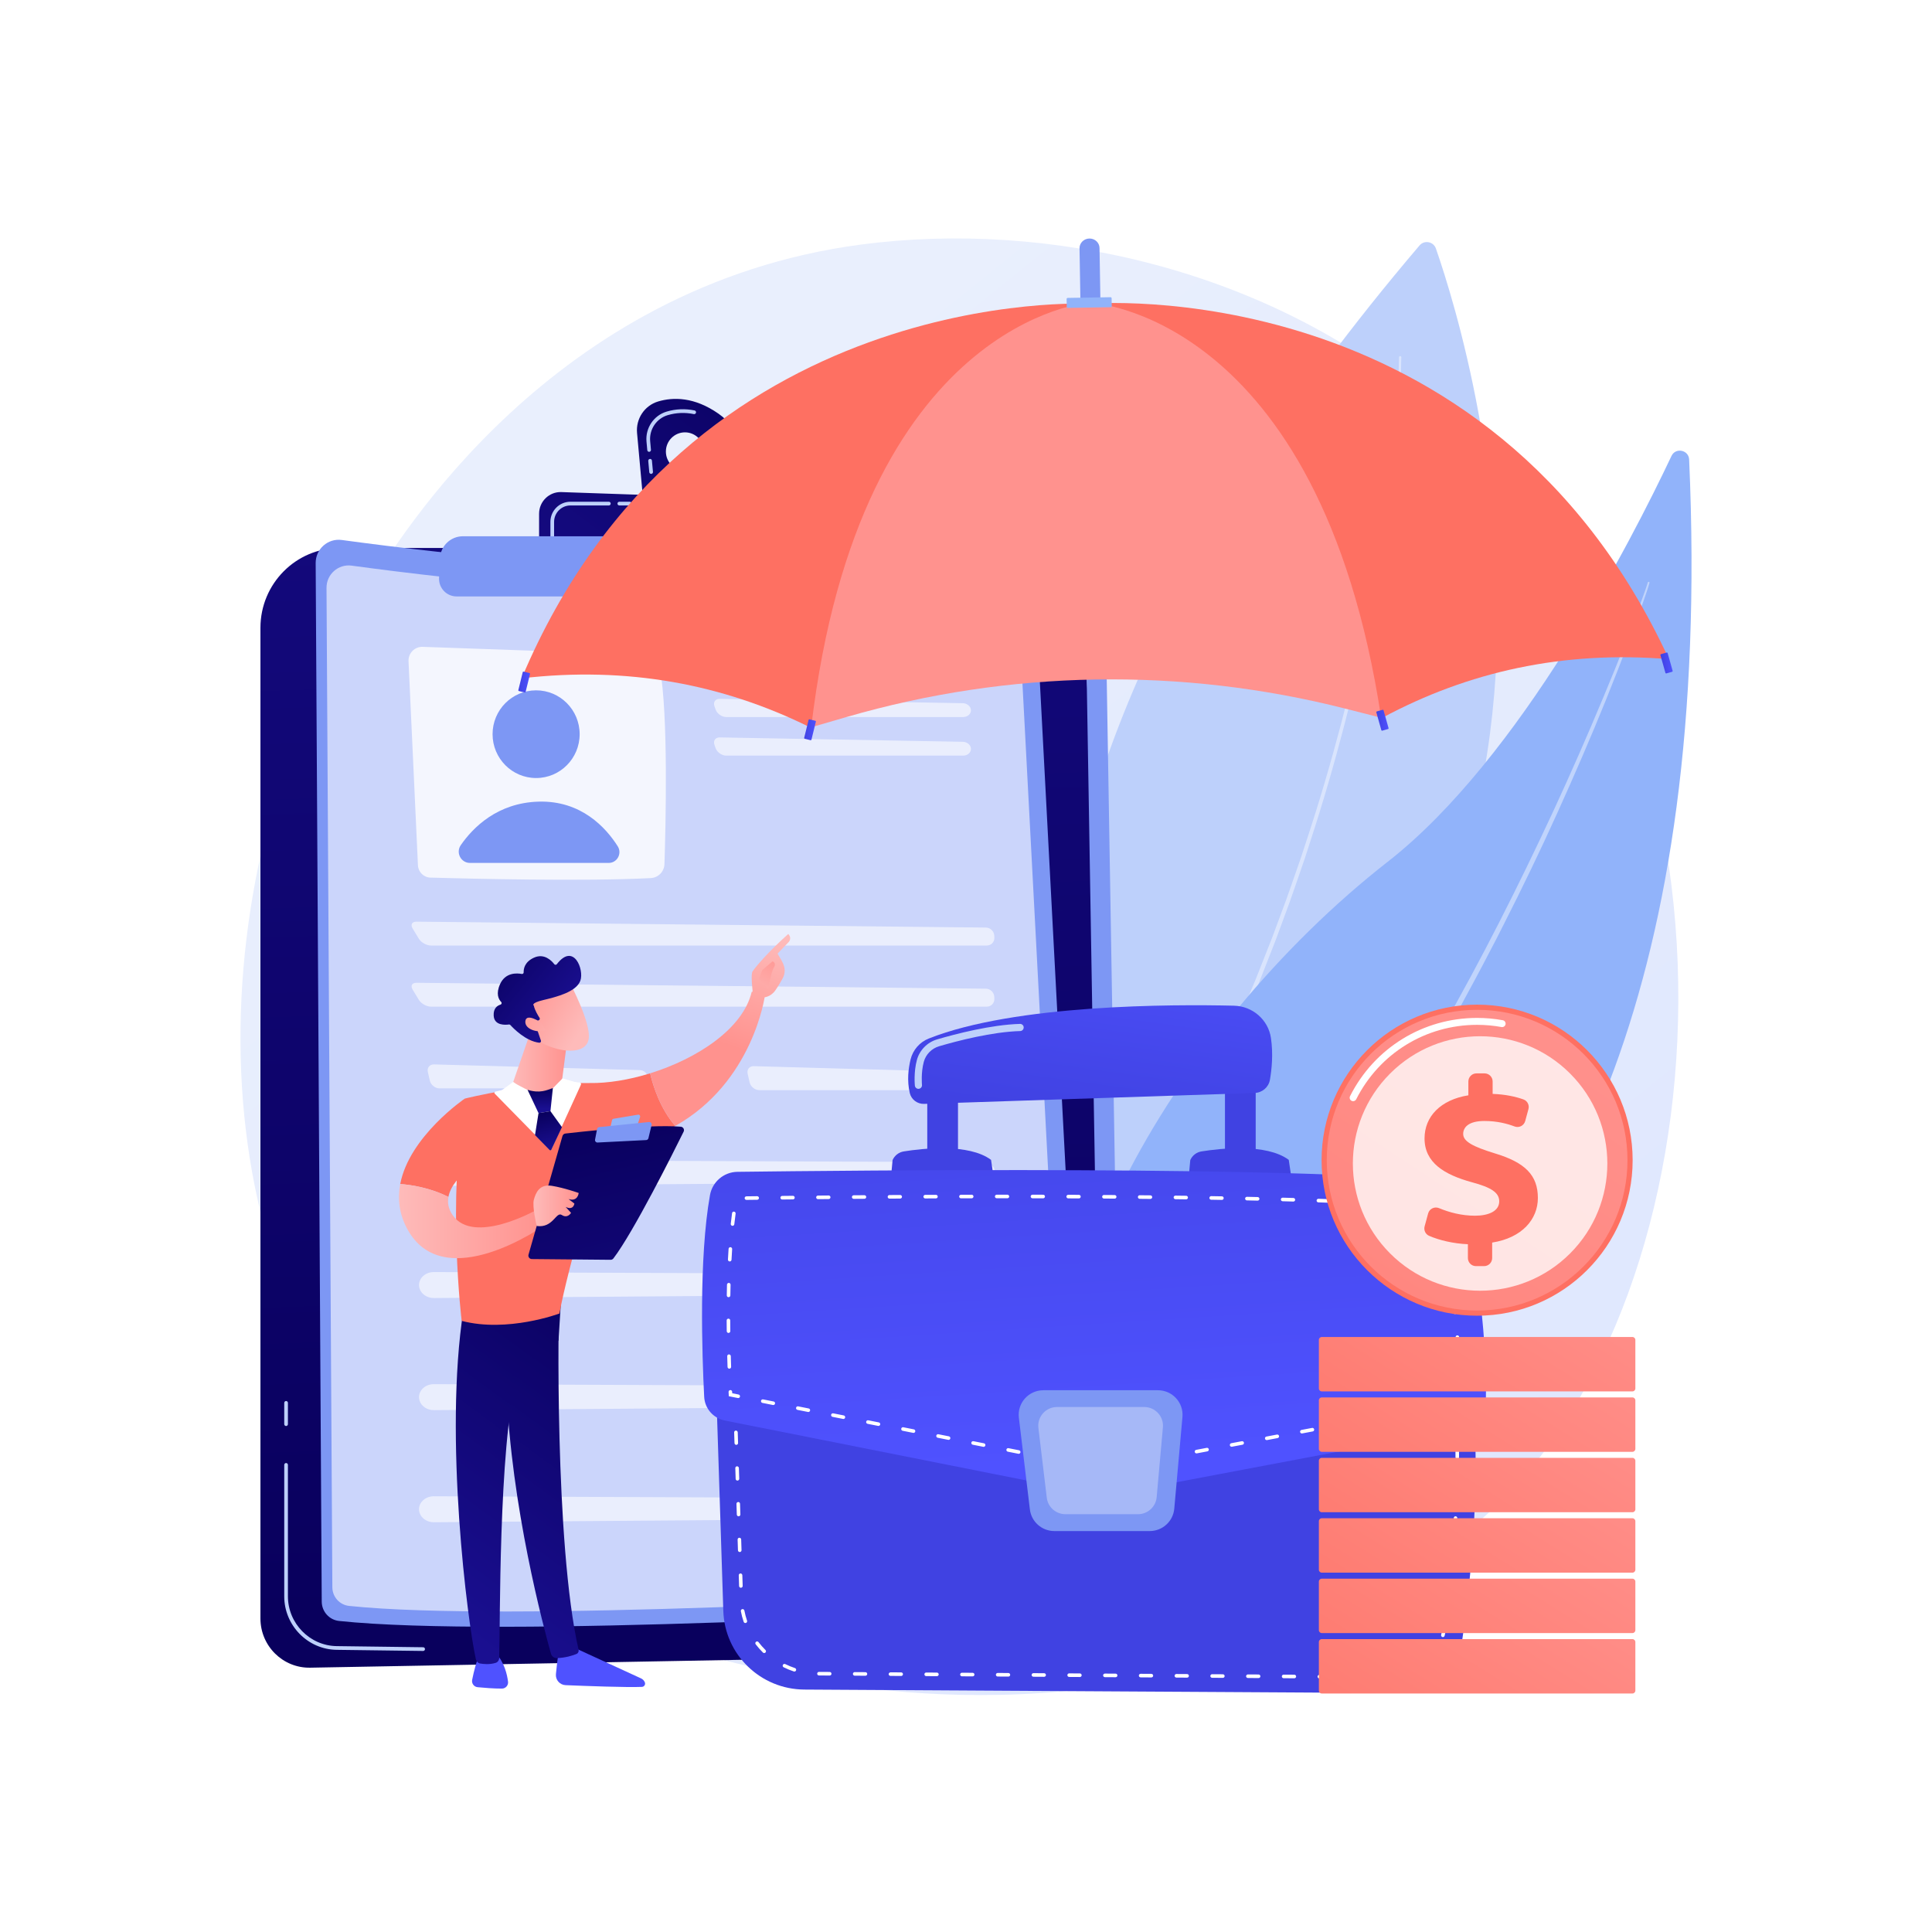 <?xml version="1.0" encoding="utf-8"?>
<!-- Generator: Adobe Illustrator 27.5.0, SVG Export Plug-In . SVG Version: 6.00 Build 0)  -->
<svg version="1.1" xmlns="http://www.w3.org/2000/svg" xmlns:xlink="http://www.w3.org/1999/xlink" x="0px" y="0px"
	 viewBox="0 0 3710 3710" style="enable-background:new 0 0 3710 3710;" xml:space="preserve">
<g id="Background">
	<g>
		<g>
			<rect style="fill:#FFFFFF;" width="3710" height="3710"/>
		</g>
	</g>
</g>
<g id="Illustration">
	<g>
		<linearGradient id="SVGID_1_" gradientUnits="userSpaceOnUse" x1="3590.536" y1="4072.994" x2="1109.719" y2="991.976">
			<stop  offset="0" style="stop-color:#DAE3FE"/>
			<stop  offset="1" style="stop-color:#E9EFFD"/>
		</linearGradient>
		<path style="fill:url(#SVGID_1_);" d="M2902.826,2861.552c-56.697,60.186-110.343,98.999-152.729,129.664
			c-498.226,360.461-1087.759,255.389-1213.052,229.729c-185.018-37.891-542.653-111.134-801.217-417.734
			c-391.185-463.859-330.272-1194.657-26.842-1677.067c55.502-88.241,348.68-577.999,944.563-656.54
			c360.622-47.533,780.992,48.335,1085.412,305.504C3377.967,1314.929,3332.476,2405.461,2902.826,2861.552z"/>
		<g>
			<path style="fill:#BDD0FB;" d="M2757.368,477.258c71.636,205.87,439.594,1420.943-638.59,1971.036
				c0,0-448.161-737.568,607.151-1976.985C2735.161,460.467,2752.688,463.808,2757.368,477.258z"/>
			<path style="opacity:0.43;fill:#FFFFFF;" d="M2690.919,686.01c-0.442,39.827-2.926,79.447-6.093,119.049
				c-3.13,39.597-7.453,79.083-12.261,118.502c-9.842,78.813-22.482,157.268-37.695,235.219
				c-15.21,77.954-32.99,155.401-53.021,232.257c-20.027,76.854-42.154,153.182-66.969,228.639l-9.154,28.347l-9.704,28.163
				c-6.537,18.749-12.781,37.605-19.563,56.27l-20.555,55.92l-5.137,13.979l-5.401,13.882l-10.857,27.739l-10.86,27.739
				l-5.453,13.861l-5.727,13.75l-22.901,55.003l-5.76,13.737l-6.027,13.622l-12.053,27.244l-12.053,27.245l-6.027,13.622
				l-6.323,13.487c-66.662,144.226-141.302,284.783-223.74,420.653c-1.486,2.448-4.676,3.229-7.124,1.743
				c-2.448-1.486-3.229-4.676-1.743-7.125l0.016-0.026c82.656-135.27,157.56-275.262,224.528-418.967l6.353-13.439l6.056-13.572
				l12.116-27.15l12.113-27.148l6.056-13.574l5.789-13.691l23.029-54.818l5.757-13.704l5.486-13.816l10.923-27.65l10.923-27.65
				l5.434-13.836l5.173-13.938l20.686-55.747c6.827-18.607,13.118-37.407,19.704-56.102l9.777-28.08l9.223-28.265
				c25.006-75.243,47.333-151.366,67.568-228.028c20.238-76.663,38.232-153.927,53.66-231.708
				c15.434-77.78,28.301-156.072,38.371-234.723c4.926-39.336,9.365-78.745,12.614-118.255c3.285-39.485,5.885-79.116,6.448-118.65
				v-0.063c0.02-1.213,1.015-2.183,2.227-2.165C2689.967,683.805,2690.935,684.795,2690.919,686.01z"/>
		</g>
		<g>
			<path style="fill:#91B3FA;" d="M3243.649,882.434c-0.822-18.524-25.985-23.646-33.909-6.882
				c-76.603,162.071-290.781,580.753-544.731,779.135c-413.489,323.013-750.772,904.198-581.938,1263.482
				C2083.072,2918.169,3333.085,2900.723,3243.649,882.434z"/>
			<path style="opacity:0.43;fill:#FFFFFF;" d="M3167.466,1119.324c-1.348,5.158-2.976,9.688-4.488,14.455l-4.788,14.078
				l-9.882,28.033c-6.696,18.648-13.585,37.223-20.528,55.779c-13.991,37.069-28.443,73.962-43.231,110.722
				c-29.672,73.483-61.216,146.201-93.906,218.398c-32.631,72.226-67.1,143.623-103.007,214.287l-13.424,26.522l-13.77,26.344
				c-9.256,17.523-18.192,35.216-27.741,52.584l-28.291,52.294l-29.075,51.866c-78.248,137.888-163.672,271.861-258.289,399.2
				c-2.956,3.98-5.839,8.014-8.85,11.949l-9.117,11.752l-18.232,23.499l-18.231,23.497c-6.175,7.757-12.554,15.35-18.821,23.032
				l-18.881,22.981c-6.356,7.607-12.429,15.45-19.065,22.823l-39.142,44.796c-53.255,58.779-109.31,115.012-168.684,167.567
				c-0.695,0.618-1.763,0.553-2.379-0.145c-0.613-0.69-0.553-1.743,0.125-2.363l0.013-0.013
				c58.467-53.349,113.399-110.376,165.701-169.679l38.635-45.004c6.547-7.406,12.538-15.284,18.812-22.924l18.624-23.078
				c6.182-7.714,12.475-15.337,18.561-23.123l17.975-23.591l17.974-23.588l8.986-11.793c2.969-3.952,5.809-8,8.722-11.994
				l34.809-48.025c11.5-16.082,22.558-32.479,33.86-48.703c5.595-8.148,11.302-16.225,16.808-24.434l16.33-24.761l16.33-24.76
				c5.476-8.231,10.893-16.502,16.109-24.904l31.662-50.17c10.432-16.8,20.531-33.806,30.815-50.696
				c5.088-8.48,10.313-16.876,15.286-25.421l14.946-25.625c9.925-17.108,20.159-34.035,29.741-51.339
				c78.376-137.471,149.763-278.868,216.472-422.394c33.244-71.822,65.104-144.292,95.553-217.353
				c15.259-36.516,30.186-73.173,44.658-110.012c7.18-18.439,14.31-36.9,21.243-55.431l10.241-27.853l4.962-13.974
				c1.555-4.643,3.285-9.435,4.537-13.833l0.102-0.358c0.25-0.89,1.18-1.405,2.069-1.152
				C3167.182,1117.538,3167.696,1118.446,3167.466,1119.324z"/>
		</g>
		<g>
			
				<linearGradient id="SVGID_00000075885027394918493030000008044932297323027899_" gradientUnits="userSpaceOnUse" x1="1337.768" y1="3075.32" x2="1217.879" y2="-473.45">
				<stop  offset="0" style="stop-color:#09005D"/>
				<stop  offset="1" style="stop-color:#1A0F91"/>
			</linearGradient>
			<path style="fill:url(#SVGID_00000075885027394918493030000008044932297323027899_);" d="M500.123,1205.561
				c0-84.67,68.154-153.308,152.228-153.308H1946.9c71.419,0,130.31,56.366,133.942,128.2l95.556,1890.183
				c2.842,56.212-41.096,103.627-96.975,104.651l-1483.717,27.157c-52.505,0.961-95.583-41.641-95.583-94.528V1205.561z"/>
			<path style="fill:#BDD0FB;" d="M812.554,3170.311c-0.016,0-0.031,0-0.047,0l-166.019-2.161
				c-55.514-0.725-100.676-46.801-100.676-102.71v-252.438c0-1.973,1.587-3.569,3.544-3.569c1.958,0,3.544,1.596,3.544,3.569
				v252.438c0,52.023,42.023,94.895,93.679,95.571l166.018,2.162c1.957,0.024,3.524,1.645,3.499,3.615
				C816.071,3168.742,814.49,3170.311,812.554,3170.311z"/>
			<path style="fill:#BDD0FB;" d="M549.357,2738.376c-1.957,0-3.544-1.597-3.544-3.57v-40.882c0-1.973,1.587-3.57,3.544-3.57
				c1.958,0,3.544,1.597,3.544,3.57v40.882C552.901,2736.78,551.314,2738.376,549.357,2738.376z"/>
			<g>
				<path style="fill:#7D97F4;" d="M606.179,1081.347c-0.158-27.089,23.497-48.056,50.152-44.415
					c176.782,24.144,784.691,98.815,1287.303,59.959c22.921-1.772,42.813,15.718,44.033,38.837l100.195,1898.609
					c1.374,26.033-18.365,48.295-44.206,49.835c-211.389,12.598-1081.955,61.301-1392.473,28.547
					c-18.899-1.994-33.244-18.018-33.356-37.155L606.179,1081.347z"/>
				<path style="opacity:0.6;fill:#FFFFFF;" d="M627.003,1128.925c-0.152-26.069,22.612-46.246,48.264-42.743
					c170.125,23.234,755.143,95.094,1238.829,57.701c22.058-1.705,41.2,15.126,42.374,37.375l96.423,1827.115
					c1.322,25.053-17.674,46.477-42.541,47.959c-203.429,12.124-1041.213,58.993-1340.038,27.471
					c-18.187-1.918-31.993-17.339-32.1-35.756L627.003,1128.925z"/>
				<path style="opacity:0.78;fill:#FFFFFF;" d="M784.491,1269.793l18.068,391.716c0.601,13.028,11.051,23.387,23.997,23.755
					c72.035,2.046,296.497,7.56,423.237,0.906c14.337-0.753,25.678-12.433,26.154-26.883c2.417-73.461,7.705-287.275-8.917-376.657
					c-2.685-14.438-15.007-25.017-29.584-25.531l-425.773-14.996C796.32,1241.562,783.778,1254.338,784.491,1269.793z"/>
				<ellipse style="fill:#7D97F4;" cx="1029.489" cy="1409.84" rx="83.613" ry="84.207"/>
				<path style="fill:#7D97F4;" d="M902.487,1657.068h266.38c16.331,0,26.117-18.162,17.322-32.02
					c-22.626-35.656-69.966-88.039-151.953-85.675c-79.018,2.278-125.853,49.594-149.398,83.528
					C874.844,1637.307,885.037,1657.068,902.487,1657.068z"/>
				<g style="opacity:0.6;">
					<path style="fill:#FFFFFF;" d="M1849.599,1303.891c8.405,0,15.11-5.913,14.901-13.141s-7.257-13.264-15.66-13.415
						l-466.666-8.375c-8.404-0.151-13.009,6.217-10.235,14.151l2.222,6.355c2.775,7.934,11.922,14.425,20.326,14.425H1849.599z"/>
				</g>
				<g style="opacity:0.6;">
					<path style="fill:#FFFFFF;" d="M1382.173,1341.985c-8.404-0.151-13.009,6.217-10.235,14.151l2.222,6.355
						c2.775,7.934,11.922,14.425,20.326,14.425h455.112c8.405,0,15.11-5.913,14.901-13.141c-0.21-7.227-7.257-13.264-15.66-13.415
						L1382.173,1341.985z"/>
				</g>
				<g style="opacity:0.6;">
					<path style="fill:#FFFFFF;" d="M1382.173,1416.071c-8.404-0.151-13.009,6.217-10.235,14.151l2.222,6.355
						c2.775,7.934,11.922,14.425,20.326,14.425h455.112c8.405,0,15.11-5.913,14.901-13.141s-7.257-13.264-15.66-13.415
						L1382.173,1416.071z"/>
				</g>
				<g style="opacity:0.6;">
					<path style="fill:#FFFFFF;" d="M1894.949,1815.673c8.405,0,14.937-6.868,14.515-15.263l-0.19-3.79
						c-0.422-8.394-7.643-15.334-16.047-15.421l-1093.581-11.334c-8.405-0.087-11.719,5.724-7.365,12.914l12.003,19.822
						c4.354,7.19,14.792,13.072,23.197,13.072H1894.949z"/>
				</g>
				<g style="opacity:0.6;">
					<path style="fill:#FFFFFF;" d="M799.646,1887.239c-8.405-0.087-11.719,5.724-7.365,12.914l12.003,19.822
						c4.354,7.19,14.792,13.072,23.197,13.072h1067.468c8.405,0,14.937-6.868,14.515-15.263l-0.19-3.79
						c-0.422-8.394-7.643-15.334-16.047-15.421L799.646,1887.239z"/>
				</g>
				<g style="opacity:0.6;">
					<path style="fill:#FFFFFF;" d="M833.512,2043.973c-8.402-0.232-13.754,6.284-11.894,14.48l3.779,16.654
						c1.86,8.197,10.259,14.903,18.664,14.903h385.343c8.405,0,15.152-6.875,14.994-15.279l-0.078-4.125
						c-0.158-8.404-7.162-15.469-15.563-15.701L833.512,2043.973z"/>
				</g>
				<g style="opacity:0.6;">
					<path style="fill:#FFFFFF;" d="M1447.604,2047.347c-8.402-0.232-13.754,6.284-11.894,14.48l3.779,16.654
						c1.86,8.197,10.259,14.903,18.664,14.903h385.343c8.405,0,15.152-6.875,14.994-15.279l-0.078-4.124
						c-0.158-8.404-7.162-15.469-15.563-15.702L1447.604,2047.347z"/>
				</g>
				<g>
					<g style="opacity:0.6;">
						<path style="fill:#FFFFFF;" d="M805.572,2258.751c3.304,11.026,14.687,18.676,27.645,18.579l1056.062-7.924
							c11.947-0.09,21.504-8.759,21.243-19.27c-0.254-10.219-9.713-18.4-21.328-18.446l-1056.09-4.238
							C814.463,2227.376,800.818,2242.888,805.572,2258.751z"/>
					</g>
					<g style="opacity:0.6;">
						<path style="fill:#FFFFFF;" d="M805.572,2474.021c3.304,11.026,14.687,18.676,27.645,18.579l1056.062-7.924
							c11.947-0.09,21.504-8.759,21.243-19.27c-0.254-10.219-9.713-18.399-21.328-18.446l-1056.09-4.239
							C814.463,2442.647,800.818,2458.159,805.572,2474.021z"/>
					</g>
					<g style="opacity:0.6;">
						<path style="fill:#FFFFFF;" d="M805.572,2689.292c3.304,11.026,14.687,18.676,27.645,18.579l1056.062-7.924
							c11.947-0.09,21.504-8.759,21.243-19.27c-0.254-10.219-9.713-18.399-21.328-18.446l-1056.09-4.239
							C814.463,2657.918,800.818,2673.43,805.572,2689.292z"/>
					</g>
					<g style="opacity:0.6;">
						<path style="fill:#FFFFFF;" d="M805.572,2904.563L805.572,2904.563c3.304,11.027,14.687,18.676,27.645,18.579l1056.062-7.923
							c11.947-0.09,21.504-8.759,21.243-19.271c-0.254-10.219-9.713-18.399-21.328-18.446l-1056.09-4.239
							C814.463,2873.188,800.818,2888.7,805.572,2904.563z"/>
					</g>
				</g>
			</g>
			
				<linearGradient id="SVGID_00000022526560640204581010000003585641351685756091_" gradientUnits="userSpaceOnUse" x1="1525.266" y1="600.733" x2="927.285" y2="1387.363">
				<stop  offset="0" style="stop-color:#09005D"/>
				<stop  offset="1" style="stop-color:#1A0F91"/>
			</linearGradient>
			<path style="fill:url(#SVGID_00000022526560640204581010000003585641351685756091_);" d="M1379.914,794.536
				c-46.761-32.762-87.42-32.113-116.043-23.607c-26.11,7.759-43.032,33.146-40.549,60.448l12.344,135.686l146.882,13.128
				C1382.548,980.19,1471.62,858.787,1379.914,794.536z M1315.32,904.001c-20.227,0-36.625-16.513-36.625-36.885
				c0-20.371,16.397-36.885,36.625-36.885c20.228,0,36.625,16.514,36.625,36.885C1351.945,887.488,1335.548,904.001,1315.32,904.001
				z"/>
			<g>
				<path style="fill:#BDD0FB;" d="M1250.338,909.985c-1.812,0-3.357-1.391-3.525-3.245l-1.966-21.609
					c-0.18-1.963,1.257-3.699,3.205-3.88c1.988-0.188,3.676,1.266,3.852,3.232l1.966,21.609c0.18,1.963-1.256,3.698-3.205,3.88
					C1250.555,909.982,1250.446,909.985,1250.338,909.985z M1246.486,867.639c-1.812,0-3.357-1.391-3.525-3.245l-1.494-16.404
					c-2.367-26.008,13.883-50.224,38.637-57.583c17.531-5.211,35.594-5.957,53.682-2.22c1.917,0.394,3.153,2.283,2.76,4.214
					c-0.393,1.928-2.251,3.162-4.183,2.778c-16.945-3.493-33.849-2.799-50.254,2.074c-21.517,6.396-35.642,27.461-33.584,50.088
					l1.493,16.404c0.18,1.963-1.256,3.699-3.205,3.88C1246.703,867.635,1246.593,867.639,1246.486,867.639z"/>
			</g>
			
				<linearGradient id="SVGID_00000123416877585731923980000003322942948413823118_" gradientUnits="userSpaceOnUse" x1="1590.008" y1="652.037" x2="993.827" y2="1436.298">
				<stop  offset="0" style="stop-color:#09005D"/>
				<stop  offset="1" style="stop-color:#1A0F91"/>
			</linearGradient>
			<path style="fill:url(#SVGID_00000123416877585731923980000003322942948413823118_);" d="M1035.198,1054.749v-68.218
				c0-23.549,19.38-42.41,42.75-41.604l467.02,16.115c20.726,0.715,37.511,17.191,38.752,38.039l3.903,65.548L1035.198,1054.749z"/>
			<path style="fill:#BDD0FB;" d="M1209.338,970.632h-20.084c-1.958,0-3.544-1.596-3.544-3.569c0-1.973,1.587-3.57,3.544-3.57
				h20.084c1.957,0,3.544,1.596,3.544,3.57C1212.883,969.035,1211.296,970.632,1209.338,970.632z"/>
			<path style="fill:#BDD0FB;" d="M1060.476,1033.328c-1.957,0-3.544-1.596-3.544-3.57v-27.597
				c0-21.323,17.225-38.669,38.397-38.669h73.839c1.957,0,3.544,1.596,3.544,3.57c0,1.973-1.587,3.569-3.544,3.569h-73.839
				c-17.263,0-31.309,14.146-31.309,31.53v27.597C1064.021,1031.732,1062.433,1033.328,1060.476,1033.328z"/>
			<path style="fill:#7D97F4;" d="M844.907,1071.976c1.127-23.623,20.473-42.193,43.957-42.193l816.673-0.022
				c29.365-0.001,54.47,21.281,59.479,50.422l0.691,4.021c5.486,31.918-18.914,61.112-51.079,61.112H876.769
				c-19.249,0-34.589-16.209-33.665-35.572L844.907,1071.976z"/>
		</g>
		<g>
			<path style="fill:#7D97F4;" d="M2216.92,2721.355c25.948-0.433,50.503-11.573,67.361-30.564
				c16.861-18.991,24.449-44.051,20.818-68.755l-10.306-66.009c-1.577-10.083-11.347-17.001-21.841-15.491
				c-10.487,1.528-17.712,10.94-16.14,21.021l10.282,65.851c2.068,14.065-2.3,28.495-12.006,39.427
				c-9.709,10.933-23.844,17.347-38.784,17.596c-37.508,0.626-68.513-28.206-69.115-64.27l-35.779-2143.988
				c-0.17-10.195-8.905-18.318-19.508-18.141c-10.604,0.177-19.063,8.587-18.892,18.781l35.78,2143.989
				C2109.73,2677.227,2158.236,2722.335,2216.92,2721.355z"/>
			
				<linearGradient id="SVGID_00000155122373829711885350000003291365819423969414_" gradientUnits="userSpaceOnUse" x1="3456.416" y1="332.705" x2="3117.332" y2="580.691">
				<stop  offset="0" style="stop-color:#FF928E"/>
				<stop  offset="1" style="stop-color:#FE7062"/>
			</linearGradient>
			<path style="fill:url(#SVGID_00000155122373829711885350000003291365819423969414_);" d="M3204.901,1265.823
				c-204.005-16.892-386.043,24.253-550.285,112.413l-565.425-794.798C2089.192,583.438,2858.68,515.381,3204.901,1265.823z"/>
			
				<linearGradient id="SVGID_00000075866779437049861900000001342420854286693511_" gradientUnits="userSpaceOnUse" x1="1030.027" y1="352.352" x2="1353.927" y2="721.801">
				<stop  offset="0" style="stop-color:#FF928E"/>
				<stop  offset="1" style="stop-color:#FE7062"/>
			</linearGradient>
			<path style="fill:url(#SVGID_00000075866779437049861900000001342420854286693511_);" d="M1001.673,1302.591
				c203.328-23.689,386.637,11.358,553.729,93.99l538.589-813.222C2093.992,583.358,1322.661,541.014,1001.673,1302.591z"/>
			
				<linearGradient id="SVGID_00000137133804125628365690000007188703997548574115_" gradientUnits="userSpaceOnUse" x1="2536.372" y1="465.577" x2="3359.66" y2="-1073.027">
				<stop  offset="0" style="stop-color:#FF928E"/>
				<stop  offset="1" style="stop-color:#FE7062"/>
			</linearGradient>
			<path style="fill:url(#SVGID_00000137133804125628365690000007188703997548574115_);" d="M2091.552,580.998
				c0,0,442.006,16.631,560.665,797.278l-68.783-17.477c-314.888-80.009-645.427-74.493-957.47,15.979l-68.161,19.762
				C1650.347,612.368,2091.552,580.998,2091.552,580.998z"/>
			<path style="fill:#91B3FA;" d="M2050.511,591.286l82.402-1.375c1.104-0.018,1.985-0.929,1.967-2.033l-0.254-15.201
				c-0.018-1.104-0.928-1.985-2.033-1.966l-82.402,1.375c-1.104,0.018-1.985,0.929-1.966,2.033l0.254,15.201
				C2048.497,590.424,2049.407,591.304,2050.511,591.286z"/>
			
				<linearGradient id="SVGID_00000083782507778948930590000017338949280032865957_" gradientUnits="userSpaceOnUse" x1="-3169.892" y1="1024.391" x2="-3146.858" y2="1024.391" gradientTransform="matrix(-1 0.017 0.017 1 25.055 301.56)">
				<stop  offset="0" style="stop-color:#4F52FF"/>
				<stop  offset="1" style="stop-color:#4042E2"/>
			</linearGradient>
			<path style="fill:url(#SVGID_00000083782507778948930590000017338949280032865957_);" d="M3199.928,1293.132l10.977-3.084
				c0.798-0.224,1.262-1.052,1.038-1.85l-9.578-34.086c-0.224-0.797-1.052-1.262-1.85-1.038l-10.977,3.085
				c-0.798,0.224-1.262,1.052-1.038,1.85l9.578,34.085C3198.302,1292.892,3199.13,1293.356,3199.928,1293.132z"/>
			
				<linearGradient id="SVGID_00000121271196703332880400000000946615526571026611_" gradientUnits="userSpaceOnUse" x1="-2622.629" y1="1125.195" x2="-2599.595" y2="1125.195" gradientTransform="matrix(-1 0.017 0.017 1 25.055 301.56)">
				<stop  offset="0" style="stop-color:#4F52FF"/>
				<stop  offset="1" style="stop-color:#4042E2"/>
			</linearGradient>
			<path style="fill:url(#SVGID_00000121271196703332880400000000946615526571026611_);" d="M2654.403,1403.066l10.977-3.084
				c0.798-0.224,1.262-1.052,1.038-1.85l-9.578-34.086c-0.224-0.797-1.052-1.262-1.85-1.038l-10.978,3.084
				c-0.797,0.224-1.262,1.052-1.038,1.85l9.578,34.086C2652.777,1402.825,2653.605,1403.29,2654.403,1403.066z"/>
			
				<linearGradient id="SVGID_00000041988067538243402070000006397123917809195392_" gradientUnits="userSpaceOnUse" x1="-976.046" y1="1024.362" x2="-953.011" y2="1024.362" gradientTransform="matrix(-1 0.017 0.017 1 25.055 301.56)">
				<stop  offset="0" style="stop-color:#4F52FF"/>
				<stop  offset="1" style="stop-color:#4042E2"/>
			</linearGradient>
			<path style="fill:url(#SVGID_00000041988067538243402070000006397123917809195392_);" d="M1007.555,1329.72l-11.074-2.717
				c-0.805-0.197-1.297-1.01-1.099-1.814l8.435-34.386c0.197-0.805,1.01-1.297,1.814-1.099l11.074,2.717
				c0.805,0.197,1.297,1.01,1.099,1.814l-8.436,34.387C1009.172,1329.425,1008.36,1329.917,1007.555,1329.72z"/>
			
				<linearGradient id="SVGID_00000176002333654655505090000003067548380046948771_" gradientUnits="userSpaceOnUse" x1="-1523.306" y1="1125.18" x2="-1500.271" y2="1125.18" gradientTransform="matrix(-1 0.017 0.017 1 25.055 301.56)">
				<stop  offset="0" style="stop-color:#4F52FF"/>
				<stop  offset="1" style="stop-color:#4042E2"/>
			</linearGradient>
			<path style="fill:url(#SVGID_00000176002333654655505090000003067548380046948771_);" d="M1556.445,1421.389l-11.074-2.716
				c-0.805-0.197-1.297-1.01-1.099-1.814l8.435-34.386c0.197-0.805,1.01-1.297,1.814-1.099l11.074,2.716
				c0.805,0.198,1.297,1.01,1.099,1.814l-8.436,34.386C1558.061,1421.094,1557.249,1421.586,1556.445,1421.389z"/>
		</g>
		<g>
			
				<linearGradient id="SVGID_00000011716951840671792850000009862087647308932031_" gradientUnits="userSpaceOnUse" x1="2223.972" y1="1540.761" x2="2193.606" y2="1849.478">
				<stop  offset="0" style="stop-color:#4F52FF"/>
				<stop  offset="1" style="stop-color:#4042E2"/>
			</linearGradient>
			<path style="fill:url(#SVGID_00000011716951840671792850000009862087647308932031_);" d="M1373.536,2613.328l15.442,480.248
				c2.693,83.742,71.417,150.384,155.594,150.88l1150.036,6.778c56.26,0.332,104.189-40.547,112.404-95.945
				c17.982-121.279,40.895-338.281,15.094-541.961H1373.536z"/>
			<path style="fill:#FFFFFF;" d="M2670.809,3223.761c-1.837,0-3.358-1.454-3.426-3.304c-0.07-1.89,1.404-3.485,3.301-3.559
				c6.652-0.248,13.291-1.133,19.729-2.634c1.833-0.429,3.69,0.724,4.119,2.568c0.432,1.843-0.717,3.693-2.563,4.122
				c-6.864,1.595-13.938,2.54-21.03,2.808C2670.896,3223.761,2670.852,3223.761,2670.809,3223.761z M2622.77,3223.581
				c-0.006,0-0.013,0-0.013,0l-20.597-0.121c-1.897-0.014-3.422-1.555-3.412-3.452c0.01-1.89,1.545-3.412,3.432-3.412h0.021
				l20.591,0.121c1.896,0.013,3.422,1.554,3.411,3.452C2626.192,3222.059,2624.656,3223.581,2622.77,3223.581z M2554.134,3223.178
				h-0.02l-20.587-0.121c-1.897-0.014-3.422-1.555-3.412-3.452c0.01-1.89,1.545-3.412,3.432-3.412h0.021l20.587,0.121
				c1.896,0.013,3.422,1.555,3.411,3.452C2557.556,3221.657,2556.021,3223.178,2554.134,3223.178z M2485.501,3222.769h-0.02
				l-20.591-0.121c-1.897-0.013-3.421-1.554-3.412-3.452c0.01-1.89,1.545-3.412,3.432-3.412c0,0,0.014,0,0.021,0l20.591,0.121
				c1.897,0.014,3.422,1.555,3.411,3.452C2488.923,3221.248,2487.388,3222.769,2485.501,3222.769z M2416.865,3222.367h-0.02
				l-20.591-0.121c-1.897-0.013-3.421-1.555-3.412-3.452c0.01-1.897,1.84-3.432,3.452-3.412l20.591,0.121
				c1.897,0.014,3.422,1.555,3.411,3.452C2420.287,3220.845,2418.752,3222.367,2416.865,3222.367z M2348.229,3221.965
				c0,0-0.013,0-0.02,0l-20.587-0.121c-1.897-0.013-3.422-1.554-3.412-3.452c0.01-1.89,1.545-3.412,3.432-3.412h0.02l20.588,0.121
				c1.896,0.014,3.421,1.555,3.411,3.452C2351.652,3220.443,2350.116,3221.965,2348.229,3221.965z M2279.597,3221.556h-0.02
				l-20.591-0.12c-1.897-0.014-3.422-1.555-3.412-3.452c0.01-1.89,1.545-3.411,3.432-3.411h0.02l20.591,0.12
				c1.897,0.014,3.422,1.555,3.412,3.452C2283.019,3220.035,2281.483,3221.556,2279.597,3221.556z M2210.961,3221.154
				c-0.007,0-0.013,0-0.013,0l-20.598-0.121c-1.897-0.014-3.422-1.555-3.412-3.452c0.01-1.889,1.545-3.411,3.432-3.411
				c0.007,0,0.014,0,0.014,0l20.597,0.121c1.897,0.013,3.422,1.554,3.412,3.452
				C2214.383,3219.633,2212.847,3221.154,2210.961,3221.154z M2142.328,3220.752c-0.007,0-0.013,0-0.013,0l-20.598-0.121
				c-1.897-0.014-3.422-1.555-3.412-3.452c0.01-1.89,1.545-3.411,3.432-3.411c0.007,0,0.014,0,0.014,0l20.597,0.121
				c1.897,0.013,3.422,1.555,3.412,3.452C2145.75,3219.23,2144.215,3220.752,2142.328,3220.752z M2073.692,3220.343h-0.02
				l-20.591-0.121c-1.897-0.013-3.422-1.555-3.412-3.452c0.01-1.89,1.545-3.412,3.432-3.412h0.02l20.591,0.121
				c1.897,0.013,3.422,1.554,3.412,3.452C2077.114,3218.821,2075.579,3220.343,2073.692,3220.343z M2005.056,3219.941h-0.02
				l-20.591-0.121c-1.897-0.013-3.422-1.555-3.412-3.452c0.01-1.89,1.545-3.412,3.432-3.412c0,0,0.014,0,0.02,0l20.591,0.121
				c1.897,0.013,3.422,1.555,3.412,3.452C2008.478,3218.419,2006.943,3219.941,2005.056,3219.941z M1936.424,3219.539h-0.02
				l-20.591-0.121c-1.897-0.013-3.422-1.554-3.412-3.452c0.01-1.89,1.545-3.412,3.432-3.412h0.02l20.591,0.121
				c1.897,0.014,3.422,1.555,3.412,3.452C1939.845,3218.017,1938.31,3219.539,1936.424,3219.539z M1867.788,3219.129
				c0,0-0.014,0-0.02,0l-20.591-0.12c-1.897-0.014-3.422-1.555-3.412-3.453c0.01-1.89,1.545-3.411,3.432-3.411h0.02l20.591,0.12
				c1.897,0.014,3.422,1.555,3.412,3.452C1871.209,3217.608,1869.674,3219.129,1867.788,3219.129z M1799.152,3218.727h-0.02
				l-20.591-0.12c-1.897-0.014-3.422-1.555-3.412-3.452c0.01-1.89,1.545-3.411,3.432-3.411h0.02l20.591,0.12
				c1.897,0.014,3.422,1.555,3.412,3.452C1802.573,3217.206,1801.038,3218.727,1799.152,3218.727z M1730.519,3218.325
				c-0.007,0-0.014,0-0.014,0l-20.597-0.12c-1.897-0.014-3.422-1.555-3.412-3.452c0.01-1.896,1.789-3.177,3.452-3.411l20.591,0.12
				c1.897,0.014,3.422,1.555,3.412,3.452C1733.941,3216.804,1732.406,3218.325,1730.519,3218.325z M1661.883,3217.917h-0.02
				l-20.591-0.121c-1.897-0.014-3.422-1.555-3.412-3.452c0.01-1.89,1.545-3.412,3.432-3.412h0.02l20.591,0.121
				c1.897,0.013,3.422,1.555,3.412,3.452C1665.305,3216.395,1663.77,3217.917,1661.883,3217.917z M1593.247,3217.514h-0.02
				l-20.591-0.121c-1.897-0.014-3.422-1.555-3.412-3.452c0.01-1.89,1.545-3.412,3.432-3.412c0,0,0.013,0,0.02,0l20.591,0.121
				c1.897,0.013,3.422,1.555,3.412,3.452C1596.669,3215.993,1595.134,3217.514,1593.247,3217.514z M1525.429,3209.846
				c-0.355,0-0.721-0.053-1.075-0.174c-6.619-2.185-13.171-4.866-19.475-7.976c-1.699-0.838-2.4-2.896-1.562-4.592
				c0.842-1.695,2.892-2.393,4.599-1.562c6.015,2.962,12.273,5.523,18.59,7.615c1.8,0.596,2.778,2.533,2.181,4.336
				C1528.21,3208.935,1526.87,3209.846,1525.429,3209.846z M2734.055,3200.249c-1.009,0-2.004-0.443-2.681-1.287
				c-1.187-1.482-0.945-3.64,0.533-4.826c5.195-4.155,9.998-8.82,14.28-13.854c1.223-1.448,3.382-1.629,4.836-0.396
				c1.444,1.227,1.622,3.391,0.392,4.839c-4.564,5.369-9.685,10.343-15.219,14.773
				C2735.563,3200,2734.806,3200.249,2734.055,3200.249z M1467.453,3174.315c-0.871,0-1.746-0.328-2.413-0.992
				c-4.994-4.94-9.676-10.255-13.915-15.799c-1.152-1.501-0.864-3.66,0.641-4.812c1.504-1.146,3.667-0.865,4.809,0.643
				c4.052,5.288,8.523,10.369,13.292,15.088c1.347,1.334,1.361,3.505,0.027,4.853
				C1469.223,3173.973,1468.339,3174.315,1467.453,3174.315z M2770.763,3143.67c-0.285,0-0.577-0.034-0.865-0.107
				c-1.833-0.477-2.936-2.353-2.46-4.183c0.915-3.539,1.652-7.166,2.185-10.785l1.338-9.109c0.271-1.877,1.977-3.198,3.887-2.909
				c1.876,0.275,3.177,2.018,2.902,3.887l-1.337,9.136c-0.57,3.854-1.354,7.722-2.332,11.495
				C2773.682,3142.645,2772.288,3143.67,2770.763,3143.67z M1431.296,3116.685c-1.428,0-2.762-0.898-3.248-2.325
				c-2.255-6.602-4.062-13.453-5.372-20.35c-0.355-1.863,0.868-3.66,2.732-4.014c1.85-0.342,3.66,0.871,4.011,2.728
				c1.251,6.589,2.976,13.124,5.124,19.425c0.614,1.79-0.345,3.74-2.138,4.357
				C1432.036,3116.625,1431.664,3116.685,1431.296,3116.685z M2780.747,3075.779c-0.141,0-0.281-0.007-0.426-0.027
				c-1.88-0.235-3.217-1.944-2.982-3.827c0.821-6.643,1.639-13.446,2.446-20.417c0.218-1.884,1.94-3.231,3.804-3.017
				c1.884,0.221,3.231,1.924,3.013,3.807c-0.808,6.984-1.625,13.814-2.454,20.47
				C2783.934,3074.505,2782.456,3075.779,2780.747,3075.779z M1422.713,3048.947c-1.844,0-3.368-1.461-3.425-3.325l-0.664-20.584
				c-0.064-1.89,1.424-3.479,3.318-3.539c1.736-0.087,3.479,1.421,3.539,3.325l0.664,20.584c0.064,1.89-1.424,3.479-3.318,3.539
				C1422.79,3048.947,1422.753,3048.947,1422.713,3048.947z M2788.247,3007.545c-0.107,0-0.218-0.007-0.328-0.014
				c-1.887-0.181-3.271-1.857-3.09-3.747c0.639-6.723,1.266-13.553,1.87-20.477c0.165-1.89,1.803-3.184,3.717-3.123
				c1.887,0.161,3.285,1.83,3.12,3.713c-0.603,6.951-1.23,13.794-1.876,20.543
				C2791.491,3006.217,2789.997,3007.545,2788.247,3007.545z M1420.504,2980.345c-1.843,0-3.368-1.468-3.425-3.325l-0.66-20.577
				c-0.064-1.89,1.424-3.479,3.318-3.54c1.857-0.027,3.479,1.428,3.539,3.325l0.66,20.578c0.064,1.89-1.424,3.478-3.318,3.539
				C1420.581,2980.345,1420.545,2980.345,1420.504,2980.345z M2793.79,2939.123c-0.077,0-0.154,0-0.231-0.006
				c-1.89-0.128-3.321-1.763-3.197-3.654c0.449-6.77,0.872-13.613,1.26-20.523c0.104-1.89,1.733-3.391,3.616-3.231
				c1.894,0.107,3.341,1.723,3.234,3.619c-0.389,6.924-0.811,13.794-1.26,20.591
				C2797.092,2937.729,2795.583,2939.123,2793.79,2939.123z M1418.299,2911.743c-1.843,0-3.368-1.468-3.425-3.325l-0.66-20.577
				c-0.064-1.89,1.424-3.479,3.318-3.54c1.84-0.134,3.482,1.434,3.539,3.325l0.66,20.577c0.064,1.89-1.424,3.479-3.318,3.54
				C1418.376,2911.743,1418.336,2911.743,1418.299,2911.743z M2797.239,2870.567c-0.041,0-0.08,0-0.121,0
				c-1.894-0.067-3.378-1.656-3.311-3.546c0.228-6.81,0.429-13.66,0.593-20.55c0.047-1.903,1.867-3.284,3.512-3.352
				c1.897,0.047,3.395,1.616,3.352,3.512c-0.164,6.918-0.365,13.795-0.6,20.618
				C2800.604,2869.107,2799.079,2870.567,2797.239,2870.567z M1416.094,2843.146c-1.843,0-3.368-1.468-3.425-3.324l-0.66-20.584
				c-0.064-1.89,1.424-3.479,3.318-3.539c1.823,0.101,3.482,1.434,3.539,3.325l0.66,20.584c0.064,1.89-1.424,3.479-3.318,3.539
				C1416.171,2843.146,1416.131,2843.146,1416.094,2843.146z M2798.389,2801.931c-1.894,0-3.429-1.535-3.432-3.425
				c-0.01-6.823-0.057-13.674-0.144-20.557c-0.024-1.89,1.494-3.445,3.388-3.472c1.682,0.021,3.449,1.488,3.476,3.392
				c0.087,6.897,0.134,13.774,0.144,20.624c0.003,1.896-1.532,3.438-3.429,3.438H2798.389z M1413.888,2774.544
				c-1.843,0-3.368-1.461-3.425-3.325l-0.664-20.584c-0.063-1.89,1.425-3.479,3.318-3.539c1.612-0.041,3.483,1.414,3.539,3.325
				l0.663,20.584c0.064,1.89-1.424,3.479-3.318,3.539C1413.966,2774.544,1413.929,2774.544,1413.888,2774.544z M2796.94,2733.323
				c-1.83,0-3.348-1.441-3.425-3.291c-0.285-6.831-0.614-13.674-0.988-20.517c-0.108-1.89,1.344-3.512,3.237-3.613
				c1.877-0.161,3.506,1.341,3.613,3.238c0.382,6.871,0.71,13.741,0.995,20.611c0.08,1.89-1.391,3.492-3.284,3.573
				C2797.038,2733.323,2796.99,2733.323,2796.94,2733.323z M1411.684,2705.942c-1.844,0-3.369-1.461-3.426-3.325l-0.663-20.577
				c-0.064-1.89,1.424-3.479,3.318-3.539c1.618-0.195,3.482,1.421,3.539,3.324l0.664,20.571c0.063,1.897-1.425,3.485-3.318,3.546
				C1411.76,2705.942,1411.724,2705.942,1411.684,2705.942z M2792.53,2664.827c-1.759,0-3.257-1.341-3.415-3.13
				c-0.607-6.817-1.26-13.64-1.967-20.443c-0.198-1.883,1.169-3.573,3.056-3.767c1.887-0.188,3.573,1.173,3.77,3.056
				c0.71,6.843,1.371,13.694,1.978,20.55c0.167,1.883-1.227,3.552-3.113,3.72C2792.734,2664.821,2792.631,2664.827,2792.53,2664.827
				z M1409.475,2637.339c-1.844,0-3.368-1.468-3.425-3.325l-0.66-20.577c-0.064-1.89,1.424-3.479,3.318-3.54
				c1.629-0.02,3.479,1.421,3.539,3.325l0.66,20.578c0.064,1.89-1.424,3.479-3.318,3.539
				C1409.552,2637.339,1409.515,2637.339,1409.475,2637.339z M2767.09,2616.762h-20.591c-1.897,0-3.432-1.535-3.432-3.432
				c0-1.896,1.535-3.432,3.432-3.432h20.591c1.897,0,3.432,1.535,3.432,3.432C2770.522,2615.227,2768.987,2616.762,2767.09,2616.762
				z M2698.454,2616.762h-20.591c-1.897,0-3.432-1.535-3.432-3.432c0-1.896,1.535-3.432,3.432-3.432h20.591
				c1.897,0,3.432,1.535,3.432,3.432C2701.886,2615.227,2700.351,2616.762,2698.454,2616.762z M2629.818,2616.762h-20.591
				c-1.897,0-3.432-1.535-3.432-3.432c0-1.896,1.535-3.432,3.432-3.432h20.591c1.897,0,3.432,1.535,3.432,3.432
				C2633.25,2615.227,2631.715,2616.762,2629.818,2616.762z M2561.182,2616.762h-20.591c-1.897,0-3.432-1.535-3.432-3.432
				c0-1.896,1.535-3.432,3.432-3.432h20.591c1.897,0,3.432,1.535,3.432,3.432
				C2564.614,2615.227,2563.079,2616.762,2561.182,2616.762z M2492.546,2616.762h-20.591c-1.897,0-3.432-1.535-3.432-3.432
				c0-1.896,1.535-3.432,3.432-3.432h20.591c1.897,0,3.432,1.535,3.432,3.432
				C2495.978,2615.227,2494.443,2616.762,2492.546,2616.762z M2423.91,2616.762h-20.591c-1.897,0-3.432-1.535-3.432-3.432
				c0-1.896,1.535-3.432,3.432-3.432h20.591c1.897,0,3.432,1.535,3.432,3.432C2427.342,2615.227,2425.807,2616.762,2423.91,2616.762
				z M2355.274,2616.762h-20.591c-1.897,0-3.432-1.535-3.432-3.432c0-1.896,1.535-3.432,3.432-3.432h20.591
				c1.897,0,3.432,1.535,3.432,3.432C2358.706,2615.227,2357.171,2616.762,2355.274,2616.762z M2286.638,2616.762h-20.591
				c-1.897,0-3.432-1.535-3.432-3.432c0-1.896,1.535-3.432,3.432-3.432h20.591c1.897,0,3.432,1.535,3.432,3.432
				C2290.07,2615.227,2288.535,2616.762,2286.638,2616.762z M2218.002,2616.762h-20.591c-1.897,0-3.432-1.535-3.432-3.432
				c0-1.896,1.535-3.432,3.432-3.432h20.591c1.897,0,3.432,1.535,3.432,3.432
				C2221.434,2615.227,2219.899,2616.762,2218.002,2616.762z M2149.366,2616.762h-20.591c-1.897,0-3.432-1.535-3.432-3.432
				c0-1.896,1.535-3.432,3.432-3.432h20.591c1.897,0,3.432,1.535,3.432,3.432
				C2152.798,2615.227,2151.263,2616.762,2149.366,2616.762z M2080.73,2616.762h-20.591c-1.897,0-3.432-1.535-3.432-3.432
				c0-1.896,1.535-3.432,3.432-3.432h20.591c1.897,0,3.432,1.535,3.432,3.432C2084.162,2615.227,2082.627,2616.762,2080.73,2616.762
				z M2012.094,2616.762h-20.591c-1.897,0-3.432-1.535-3.432-3.432c0-1.896,1.535-3.432,3.432-3.432h20.591
				c1.897,0,3.432,1.535,3.432,3.432C2015.526,2615.227,2013.991,2616.762,2012.094,2616.762z M1943.458,2616.762h-20.591
				c-1.897,0-3.432-1.535-3.432-3.432c0-1.896,1.535-3.432,3.432-3.432h20.591c1.897,0,3.432,1.535,3.432,3.432
				C1946.89,2615.227,1945.355,2616.762,1943.458,2616.762z M1874.822,2616.762h-20.591c-1.897,0-3.432-1.535-3.432-3.432
				c0-1.896,1.535-3.432,3.432-3.432h20.591c1.897,0,3.432,1.535,3.432,3.432
				C1878.254,2615.227,1876.719,2616.762,1874.822,2616.762z M1806.186,2616.762h-20.591c-1.897,0-3.432-1.535-3.432-3.432
				c0-1.896,1.535-3.432,3.432-3.432h20.591c1.897,0,3.432,1.535,3.432,3.432
				C1809.618,2615.227,1808.083,2616.762,1806.186,2616.762z M1737.55,2616.762h-20.591c-1.897,0-3.432-1.535-3.432-3.432
				c0-1.896,1.535-3.432,3.432-3.432h20.591c1.897,0,3.432,1.535,3.432,3.432C1740.982,2615.227,1739.447,2616.762,1737.55,2616.762
				z M1668.914,2616.762h-20.591c-1.897,0-3.432-1.535-3.432-3.432c0-1.896,1.535-3.432,3.432-3.432h20.591
				c1.897,0,3.432,1.535,3.432,3.432C1672.346,2615.227,1670.811,2616.762,1668.914,2616.762z M1600.278,2616.762h-20.591
				c-1.897,0-3.432-1.535-3.432-3.432c0-1.896,1.535-3.432,3.432-3.432h20.591c1.897,0,3.432,1.535,3.432,3.432
				C1603.71,2615.227,1602.175,2616.762,1600.278,2616.762z M1531.642,2616.762h-20.591c-1.897,0-3.432-1.535-3.432-3.432
				c0-1.896,1.535-3.432,3.432-3.432h20.591c1.897,0,3.432,1.535,3.432,3.432
				C1535.074,2615.227,1533.539,2616.762,1531.642,2616.762z M1463.006,2616.762h-20.591c-1.897,0-3.432-1.535-3.432-3.432
				c0-1.896,1.535-3.432,3.432-3.432h20.591c1.897,0,3.432,1.535,3.432,3.432
				C1466.438,2615.227,1464.903,2616.762,1463.006,2616.762z"/>
			
				<linearGradient id="SVGID_00000049937887705104775660000012829477248755070869_" gradientUnits="userSpaceOnUse" x1="2074.795" y1="1179.312" x2="1998.881" y2="1488.03">
				<stop  offset="0" style="stop-color:#4F52FF"/>
				<stop  offset="1" style="stop-color:#4042E2"/>
			</linearGradient>
			<path style="fill:url(#SVGID_00000049937887705104775660000012829477248755070869_);" d="M1710.573,2264.691l3.46-37.038
				c3.905-8.843,12.014-15.103,21.598-16.628c35.829-5.704,124.686-15.729,167.47,16.246l6.391,43.04L1710.573,2264.691z"/>
			
				<linearGradient id="SVGID_00000014601055308335498530000002394341241859700372_" gradientUnits="userSpaceOnUse" x1="2050.456" y1="1173.328" x2="1974.542" y2="1482.046">
				<stop  offset="0" style="stop-color:#4F52FF"/>
				<stop  offset="1" style="stop-color:#4042E2"/>
			</linearGradient>
			<path style="fill:url(#SVGID_00000014601055308335498530000002394341241859700372_);" d="M1822.494,2229.054
				c-8.249,2.011-16.513,2.006-24.792-0.029c-10.017-2.462-17.083-11.425-17.083-21.694l0.001-115.977h59.021l0.001,115.89
				C1839.641,2217.561,1832.56,2226.599,1822.494,2229.054z"/>
			
				<linearGradient id="SVGID_00000055693742099267977060000017951797184455769522_" gradientUnits="userSpaceOnUse" x1="2613.865" y1="1311.867" x2="2537.95" y2="1620.585">
				<stop  offset="0" style="stop-color:#4F52FF"/>
				<stop  offset="1" style="stop-color:#4042E2"/>
			</linearGradient>
			<path style="fill:url(#SVGID_00000055693742099267977060000017951797184455769522_);" d="M2282.237,2264.691l3.46-37.038
				c3.905-8.843,12.015-15.103,21.597-16.628c35.829-5.704,124.686-15.729,167.47,16.246l6.392,43.04L2282.237,2264.691z"/>
			
				<linearGradient id="SVGID_00000120543126267445729510000006685426949989657790_" gradientUnits="userSpaceOnUse" x1="2588.108" y1="1305.538" x2="2512.194" y2="1614.255">
				<stop  offset="0" style="stop-color:#4F52FF"/>
				<stop  offset="1" style="stop-color:#4042E2"/>
			</linearGradient>
			<path style="fill:url(#SVGID_00000120543126267445729510000006685426949989657790_);" d="M2394.158,2229.054
				c-8.25,2.011-16.513,2.006-24.793-0.029c-10.017-2.462-17.083-11.425-17.083-21.694l0.001-128.196h59.021l0.001,128.11
				C2411.306,2217.561,2404.225,2226.599,2394.158,2229.054z"/>
			
				<linearGradient id="SVGID_00000164475306555255594870000008087683227775249598_" gradientUnits="userSpaceOnUse" x1="2137.913" y1="1726.353" x2="2080.894" y2="2144.487">
				<stop  offset="0" style="stop-color:#4F52FF"/>
				<stop  offset="1" style="stop-color:#4042E2"/>
			</linearGradient>
			<path style="fill:url(#SVGID_00000164475306555255594870000008087683227775249598_);" d="M1774.625,2119.783l634.734-21.011
				c14.472-0.479,26.75-10.919,29.236-25.117c3.477-19.87,6.542-49.618,1.971-80.456c-5.198-35.068-35.361-61.118-70.965-61.965
				c-118.411-2.818-419.853-2.732-585.993,62.987c-17.572,6.951-30.604,21.968-35.054,40.26
				c-4.243,17.446-7.063,40.742-1.519,64.453C1749.979,2111.533,1761.637,2120.213,1774.625,2119.783z"/>
			<path style="fill:#BDD0FB;" d="M1763.63,2090.865c-3.482,0-6.465-2.634-6.823-6.173c-0.104-1.038-2.487-25.625,3.921-49.305
				c5.094-18.814,19.97-33.936,38.829-39.472c35.545-10.43,103.49-28.159,159.17-29.727c3.814-0.094,6.947,2.889,7.052,6.669
				c0.107,3.794-2.879,6.951-6.669,7.058c-54.135,1.515-120.78,18.928-155.688,29.177c-14.307,4.196-25.588,15.644-29.442,29.881
				c-5.754,21.261-3.535,44.111-3.512,44.339c0.379,3.773-2.369,7.138-6.14,7.52
				C1764.093,2090.852,1763.858,2090.865,1763.63,2090.865z"/>
			
				<linearGradient id="SVGID_00000144296711919478738420000016258396816146913436_" gradientUnits="userSpaceOnUse" x1="2112.703" y1="2809.019" x2="2051.971" y2="1862.62">
				<stop  offset="0" style="stop-color:#4F52FF"/>
				<stop  offset="1" style="stop-color:#4042E2"/>
			</linearGradient>
			<path style="fill:url(#SVGID_00000144296711919478738420000016258396816146913436_);" d="M1416.078,2250.262
				c205.063-2.622,1092.151-11.943,1349.831,19.147c22.186,2.677,40.291,18.907,45.096,40.632
				c15.226,68.834,45.858,228.742,42.228,387.249c-0.494,21.571-16.311,39.771-37.607,43.801l-588.197,111.278H2018.49
				l-626.732-124.579c-22.091-4.391-38.375-23.102-39.519-45.494c-4.073-79.745-10.442-266.857,11.125-387.296
				C1367.946,2269.406,1389.962,2250.596,1416.078,2250.262z"/>
			<path style="fill:#FFFFFF;" d="M2023.482,2805.115c-0.221,0-0.446-0.02-0.674-0.067l-20.195-4.015
				c-1.857-0.369-3.067-2.172-2.695-4.035c0.372-1.85,2.154-3.103,4.035-2.695l20.014,3.981c0.151-0.02,0.305-0.033,0.459-0.033
				h20.591c1.896,0,3.432,1.535,3.432,3.432c0,1.897-1.536,3.432-3.432,3.432h-20.591c-0.161,0-0.319-0.013-0.473-0.034
				C2023.801,2805.102,2023.643,2805.115,2023.482,2805.115z M2182.29,2805.115h-20.591c-1.897,0-3.432-1.535-3.432-3.432
				c0-1.897,1.535-3.432,3.432-3.432h20.591c1.896,0,3.432,1.535,3.432,3.432C2185.722,2803.581,2184.187,2805.115,2182.29,2805.115
				z M2113.654,2805.115h-20.591c-1.897,0-3.432-1.535-3.432-3.432c0-1.897,1.535-3.432,3.432-3.432h20.591
				c1.896,0,3.432,1.535,3.432,3.432C2117.086,2803.581,2115.551,2805.115,2113.654,2805.115z M2230.198,2803.694
				c-1.619,0-3.057-1.146-3.369-2.795c-0.351-1.864,0.872-3.66,2.735-4.009l20.232-3.827c1.88-0.336,3.66,0.871,4.008,2.734
				c0.352,1.864-0.871,3.66-2.734,4.008l-20.233,3.827C2230.624,2803.675,2230.409,2803.694,2230.198,2803.694z M1956.163,2791.737
				c-0.222,0-0.446-0.02-0.674-0.067l-20.196-4.015c-1.857-0.368-3.066-2.178-2.694-4.035c0.369-1.851,2.142-3.063,4.035-2.695
				l20.195,4.015c1.857,0.369,3.067,2.172,2.695,4.035C1959.2,2790.604,1957.769,2791.737,1956.163,2791.737z M2297.637,2790.932
				c-1.618,0-3.056-1.146-3.368-2.795c-0.352-1.864,0.872-3.66,2.735-4.009l20.232-3.827c1.856-0.356,3.656,0.871,4.008,2.734
				c0.352,1.864-0.872,3.66-2.734,4.008l-20.233,3.827C2298.063,2790.912,2297.848,2790.932,2297.637,2790.932z M1888.844,2778.351
				c-0.222,0-0.446-0.02-0.674-0.067l-20.196-4.014c-1.856-0.369-3.066-2.172-2.694-4.035c0.368-1.85,2.158-3.077,4.035-2.695
				l20.195,4.015c1.857,0.369,3.067,2.172,2.695,4.035C1891.88,2777.219,1890.45,2778.351,1888.844,2778.351z M2365.077,2778.177
				c-1.618,0-3.056-1.146-3.368-2.795c-0.352-1.864,0.872-3.66,2.735-4.008l20.232-3.827c1.86-0.322,3.656,0.871,4.008,2.734
				c0.352,1.864-0.872,3.66-2.735,4.008l-20.232,3.827C2365.502,2778.157,2365.288,2778.177,2365.077,2778.177z M2432.517,2765.415
				c-1.619,0-3.057-1.146-3.368-2.795c-0.352-1.864,0.871-3.66,2.735-4.008l20.232-3.827c1.864-0.335,3.656,0.872,4.009,2.734
				c0.351,1.864-0.872,3.66-2.735,4.008l-20.232,3.827C2432.942,2765.395,2432.728,2765.415,2432.517,2765.415z M1821.526,2764.973
				c-0.222,0-0.446-0.02-0.674-0.067l-20.195-4.014c-1.857-0.369-3.066-2.172-2.694-4.035c0.372-1.856,2.145-3.09,4.034-2.695
				l20.196,4.015c1.857,0.369,3.067,2.178,2.695,4.035C1824.561,2763.84,1823.13,2764.973,1821.526,2764.973z M2499.956,2752.659
				c-1.619,0-3.056-1.146-3.368-2.795c-0.352-1.863,0.871-3.66,2.734-4.008l20.232-3.827c1.866-0.362,3.656,0.878,4.008,2.735
				c0.352,1.863-0.871,3.66-2.734,4.008l-20.232,3.827C2500.382,2752.639,2500.167,2752.659,2499.956,2752.659z M1754.207,2751.587
				c-0.222,0-0.446-0.02-0.671-0.067l-20.196-4.008c-1.86-0.368-3.067-2.172-2.697-4.035c0.365-1.85,2.188-3.103,4.032-2.694
				l20.195,4.008c1.86,0.369,3.07,2.172,2.698,4.034C1757.246,2750.454,1755.812,2751.587,1754.207,2751.587z M2567.396,2739.898
				c-1.619,0-3.056-1.146-3.368-2.796c-0.352-1.863,0.872-3.66,2.735-4.008l20.232-3.828c1.87-0.321,3.657,0.872,4.008,2.735
				c0.352,1.863-0.871,3.659-2.734,4.008l-20.232,3.827C2567.821,2739.877,2567.606,2739.898,2567.396,2739.898z M1686.888,2738.209
				c-0.222,0-0.446-0.021-0.674-0.067l-20.195-4.015c-1.857-0.369-3.067-2.172-2.695-4.035c0.372-1.85,2.148-3.063,4.035-2.695
				l20.195,4.015c1.857,0.369,3.067,2.172,2.695,4.035C1689.924,2737.076,1688.493,2738.209,1686.888,2738.209z M2634.835,2727.143
				c-1.619,0-3.057-1.146-3.369-2.795c-0.351-1.863,0.872-3.66,2.735-4.008l20.232-3.828c1.874-0.348,3.656,0.872,4.008,2.735
				c0.352,1.863-0.871,3.66-2.734,4.008l-20.232,3.827C2635.261,2727.122,2635.046,2727.143,2634.835,2727.143z M1619.568,2724.83
				c-0.221,0-0.445-0.021-0.673-0.067l-20.195-4.015c-1.857-0.368-3.067-2.172-2.695-4.035c0.369-1.856,2.166-3.076,4.035-2.694
				l20.195,4.014c1.857,0.369,3.067,2.179,2.695,4.035C1622.605,2723.697,1621.174,2724.83,1619.568,2724.83z M2702.274,2714.381
				c-1.619,0-3.056-1.146-3.368-2.795c-0.352-1.864,0.872-3.66,2.735-4.008l20.232-3.827c1.876-0.309,3.66,0.878,4.008,2.735
				c0.352,1.863-0.872,3.66-2.734,4.008l-20.232,3.827C2702.7,2714.361,2702.486,2714.381,2702.274,2714.381z M1552.25,2711.445
				c-0.221,0-0.446-0.021-0.673-0.067l-20.195-4.015c-1.857-0.368-3.067-2.171-2.695-4.035c0.372-1.857,2.152-3.083,4.035-2.694
				l20.195,4.015c1.857,0.369,3.067,2.172,2.695,4.035C1555.286,2710.312,1553.855,2711.445,1552.25,2711.445z M2769.714,2701.625
				c-1.618,0-3.056-1.146-3.368-2.795c-0.352-1.864,0.872-3.66,2.734-4.008l20.233-3.827c1.88-0.329,3.66,0.871,4.008,2.734
				c0.351,1.864-0.872,3.66-2.735,4.008l-20.232,3.827C2770.139,2701.605,2769.925,2701.625,2769.714,2701.625z M1484.931,2698.066
				c-0.221,0-0.445-0.02-0.673-0.067l-20.196-4.015c-1.857-0.369-3.067-2.172-2.695-4.035c0.369-1.85,2.168-3.103,4.035-2.695
				l20.195,4.015c1.857,0.369,3.067,2.172,2.695,4.035C1487.967,2696.933,1486.536,2698.066,1484.931,2698.066z M1417.612,2684.687
				c-0.221,0-0.446-0.02-0.673-0.067l-17.444-3.472l-0.409-8.157c-0.091-1.89,1.371-3.499,3.264-3.585
				c1.846-0.382,3.502,1.36,3.592,3.263l0.138,2.796l12.199,2.426c1.857,0.369,3.067,2.178,2.695,4.035
				C1420.648,2683.562,1419.217,2684.687,1417.612,2684.687z M2802.759,2660.269c-1.877,0-3.408-1.508-3.432-3.391
				c-0.087-6.857-0.231-13.7-0.432-20.524c-0.053-1.896,1.438-3.472,3.331-3.532c1.79,0.053,3.476,1.427,3.533,3.331
				c0.201,6.864,0.345,13.748,0.432,20.644c0.023,1.89-1.495,3.446-3.388,3.472H2802.759z M1400.536,2628.25
				c-1.839,0-3.365-1.461-3.425-3.318c-0.224-6.609-0.436-13.493-0.63-20.604c-0.05-1.897,1.445-3.472,3.338-3.526
				c1.854,0.161,3.472,1.441,3.526,3.339c0.194,7.097,0.402,13.968,0.623,20.564c0.064,1.89-1.421,3.479-3.314,3.546
				C1400.618,2628.25,1400.577,2628.25,1400.536,2628.25z M2800.054,2591.707c-1.793,0-3.304-1.394-3.421-3.21
				c-0.446-6.884-0.935-13.714-1.468-20.504c-0.148-1.89,1.263-3.54,3.154-3.687c1.863-0.228,3.542,1.266,3.69,3.15
				c0.533,6.817,1.029,13.687,1.474,20.598c0.121,1.89-1.314,3.526-3.204,3.646
				C2800.205,2591.707,2800.128,2591.707,2800.054,2591.707z M1398.968,2559.621c-1.877,0-3.412-1.508-3.432-3.391
				c-0.077-6.77-0.134-13.654-0.164-20.618c-0.007-1.897,1.522-3.439,3.418-3.446h0.01c1.894,0,3.428,1.529,3.435,3.419
				c0.03,6.951,0.087,13.807,0.164,20.564c0.02,1.896-1.498,3.452-3.391,3.471
				C1398.995,2559.621,1398.982,2559.621,1398.968,2559.621z M2794.105,2523.292c-1.729,0-3.217-1.301-3.408-3.063
				c-0.747-6.897-1.525-13.707-2.336-20.423c-0.225-1.877,1.116-3.586,2.996-3.814c1.917-0.261,3.593,1.113,3.821,2.997
				c0.811,6.743,1.595,13.58,2.343,20.504c0.205,1.884-1.16,3.579-3.043,3.78
				C2794.354,2523.285,2794.229,2523.292,2794.105,2523.292z M1399.055,2490.979c0,0-0.034,0-0.053,0
				c-1.894-0.027-3.405-1.589-3.378-3.486c0.104-6.85,0.242-13.733,0.416-20.624c0.047-1.897,1.629-3.284,3.519-3.345
				c1.893,0.047,3.391,1.622,3.344,3.519c-0.174,6.864-0.312,13.727-0.416,20.557
				C1402.457,2489.477,1400.929,2490.979,1399.055,2490.979z M2785.399,2455.192c-1.676,0-3.14-1.227-3.392-2.936
				c-1.022-6.938-2.058-13.721-3.1-20.33c-0.299-1.87,0.981-3.633,2.852-3.927c1.857-0.281,3.629,0.985,3.925,2.855
				c1.049,6.636,2.091,13.446,3.113,20.41c0.274,1.87-1.022,3.613-2.896,3.894
				C2785.734,2455.179,2785.563,2455.192,2785.399,2455.192z M1401.298,2422.363c-0.06,0-0.121,0-0.181-0.007
				c-1.894-0.094-3.348-1.709-3.251-3.606c0.362-6.91,0.767-13.788,1.22-20.604c0.128-1.897,1.76-3.392,3.653-3.197
				c1.89,0.127,3.321,1.763,3.198,3.653c-0.453,6.79-0.858,13.626-1.214,20.51
				C1404.625,2420.942,1403.11,2422.363,1401.298,2422.363z M2774.208,2387.434c-1.625,0-3.07-1.159-3.371-2.815
				c-1.301-7.085-2.577-13.828-3.818-20.202c-0.362-1.864,0.852-3.667,2.712-4.028c1.856-0.368,3.663,0.858,4.025,2.715
				c1.246,6.401,2.53,13.171,3.831,20.283c0.342,1.863-0.892,3.653-2.755,3.995
				C2774.621,2387.414,2774.413,2387.434,2774.208,2387.434z M1406.677,2353.935c-0.124,0-0.252-0.007-0.379-0.021
				c-1.883-0.207-3.245-1.903-3.036-3.787c0.771-6.984,1.609-13.841,2.513-20.531c0.258-1.877,1.984-3.284,3.861-2.936
				c1.88,0.255,3.197,1.977,2.942,3.861c-0.898,6.636-1.729,13.426-2.494,20.357
				C1409.89,2352.634,1408.402,2353.935,1406.677,2353.935z M2757.696,2322.894c-0.13,0-0.264-0.007-0.402-0.02
				c-6.354-0.744-13.161-1.481-20.41-2.192c-1.887-0.187-3.268-1.87-3.08-3.753c0.184-1.89,1.81-3.157,3.75-3.084
				c7.296,0.724,14.143,1.461,20.537,2.205c1.88,0.222,3.231,1.924,3.009,3.807
				C2760.897,2321.607,2759.415,2322.894,2757.696,2322.894z M2689.339,2316.714c-0.084,0-0.168,0-0.251-0.007
				c-6.599-0.476-13.439-0.938-20.514-1.387c-1.89-0.121-3.328-1.75-3.207-3.64c0.117-1.903,1.762-3.338,3.643-3.211
				c7.095,0.45,13.955,0.912,20.573,1.388c1.89,0.141,3.311,1.783,3.174,3.673
				C2692.629,2315.333,2691.121,2316.714,2689.339,2316.714z M2620.82,2312.618c-0.06,0-0.117,0-0.178-0.006
				c-6.693-0.342-13.543-0.671-20.551-0.993c-1.893-0.087-3.358-1.689-3.271-3.579c0.087-1.889,1.729-3.398,3.585-3.271
				c7.021,0.322,13.882,0.65,20.585,0.992c1.893,0.094,3.351,1.709,3.254,3.599
				C2624.151,2311.198,2622.633,2312.618,2620.82,2312.618z M2552.247,2309.615c-0.043,0-0.087,0-0.134,0l-20.567-0.744
				c-1.896-0.067-3.378-1.656-3.311-3.552c0.067-1.884,1.757-3.285,3.546-3.312l20.594,0.744c1.894,0.074,3.371,1.669,3.298,3.559
				C2555.602,2308.161,2554.08,2309.615,2552.247,2309.615z M2483.641,2307.33c-0.036,0-0.07,0-0.104,0l-20.577-0.583
				c-1.894-0.054-3.388-1.629-3.338-3.526c0.05-1.897,1.367-3.291,3.526-3.338l20.591,0.583c1.897,0.06,3.385,1.643,3.331,3.533
				C2487.013,2305.863,2485.488,2307.33,2483.641,2307.33z M2415.026,2305.554c-0.027,0-0.053,0-0.081,0l-20.584-0.456
				c-1.894-0.04-3.398-1.608-3.358-3.505c0.04-1.87,1.568-3.358,3.432-3.358c0.023,0,0.047,0,0.047,0l20.617,0.456
				c1.897,0.047,3.398,1.616,3.355,3.513C2418.41,2304.066,2416.882,2305.554,2415.026,2305.554z M2346.396,2304.173
				c-0.02,0-0.043,0-0.043,0l-20.604-0.355c-1.893-0.034-3.405-1.595-3.375-3.485c0.031-1.876,1.562-3.378,3.432-3.378
				c0.017,0,0.037,0,0.057,0l20.597,0.356c1.897,0.033,3.402,1.602,3.368,3.498
				C2349.792,2302.678,2348.263,2304.173,2346.396,2304.173z M1433.373,2304.167c-1.876,0-3.408-1.508-3.432-3.385
				c-0.023-1.896,1.495-3.452,3.389-3.479l20.607-0.248c0,0,0.027,0,0.04,0c1.877,0,3.409,1.508,3.432,3.391
				c0.023,1.897-1.495,3.452-3.392,3.472l-20.6,0.248C1433.417,2304.167,1433.387,2304.167,1433.373,2304.167z M1502.043,2303.382
				c-1.88,0-3.412-1.515-3.432-3.398c-0.02-1.897,1.501-3.445,3.398-3.466l20.601-0.207h0.034c1.88,0,3.415,1.515,3.432,3.398
				c0.016,1.896-1.505,3.445-3.399,3.466l-20.6,0.207C1502.077,2303.382,1502.053,2303.382,1502.043,2303.382z M2277.76,2303.094
				h-0.047l-20.584-0.268c-1.894-0.027-3.412-1.582-3.389-3.472c0.023-1.883,1.555-3.391,3.432-3.391c0.014,0,0.027,0,0.044,0
				l20.591,0.268c1.896,0.027,3.411,1.582,3.385,3.479C2281.165,2301.586,2279.634,2303.094,2277.76,2303.094z M1570.709,2302.719
				c-1.88,0-3.416-1.515-3.432-3.399c-0.017-1.896,1.504-3.445,3.401-3.465l20.601-0.181h0.03c1.883,0,3.415,1.515,3.432,3.405
				c0.017,1.89-1.509,3.445-3.401,3.459l-20.601,0.181C1570.739,2302.719,1570.719,2302.719,1570.709,2302.719z M2209.127,2302.283
				c0,0-0.023,0-0.034,0l-20.587-0.194c-1.893-0.014-3.418-1.569-3.402-3.459c0.017-1.89,1.548-3.404,3.432-3.404h0.03l20.594,0.194
				c1.897,0.02,3.419,1.568,3.398,3.466C2212.539,2300.768,2211.008,2302.283,2209.127,2302.283z M1639.369,2302.162
				c-1.883,0-3.418-1.522-3.432-3.405c-0.013-1.897,1.511-3.446,3.409-3.459l20.591-0.147c0,0,0.016,0,0.027,0
				c1.883,0,3.418,1.522,3.432,3.405c0.014,1.897-1.511,3.446-3.405,3.459l-20.598,0.147H1639.369z M2140.491,2301.7
				c0,0-0.016,0-0.023,0l-20.587-0.134c-1.894-0.014-3.422-1.555-3.412-3.452c0.01-1.89,1.545-3.412,3.432-3.412h0.021l20.594,0.134
				c1.897,0.014,3.422,1.562,3.408,3.458C2143.91,2300.178,2142.375,2301.7,2140.491,2301.7z M1708.028,2301.7
				c-1.887,0-3.422-1.522-3.432-3.412c-0.01-1.896,1.515-3.438,3.412-3.452l20.601-0.114c0,0,0.01,0,0.016,0
				c1.887,0,3.422,1.529,3.432,3.419c0.01,1.89-1.522,3.438-3.415,3.445l-20.594,0.114H1708.028z M1776.687,2301.358
				c-1.89,0-3.425-1.528-3.432-3.418c-0.006-1.897,1.522-3.438,3.419-3.445l20.598-0.08h0.01c1.894,0,3.428,1.528,3.435,3.418
				c0.007,1.897-1.522,3.439-3.418,3.446l-20.598,0.08H1776.687z M2071.852,2301.304h-0.01l-20.594-0.08
				c-1.897-0.007-3.425-1.549-3.419-3.446c0.007-1.89,1.542-3.418,3.432-3.418h0.014l20.591,0.08
				c1.897,0.007,3.425,1.548,3.418,3.445C2075.278,2299.776,2073.742,2301.304,2071.852,2301.304z M1845.34,2301.123
				c-1.89,0-3.425-1.528-3.432-3.418c-0.007-1.897,1.525-3.439,3.422-3.446l20.598-0.047c1.759-0.141,3.435,1.535,3.439,3.425
				c0.003,1.897-1.529,3.432-3.425,3.439l-20.591,0.047H1845.34z M2003.21,2301.083h-0.004l-20.591-0.034
				c-1.897,0-3.432-1.542-3.428-3.439c0.003-1.89,1.538-3.425,3.432-3.425h0.003l20.594,0.034c1.897,0.006,3.429,1.542,3.426,3.438
				C2006.638,2299.548,2005.103,2301.083,2003.21,2301.083z M1913.983,2301.016c-1.894,0-3.428-1.535-3.432-3.425
				c-0.003-1.897,1.531-3.439,3.428-3.439h20.527c1.894,0,3.465,1.542,3.462,3.432c0,1.897-1.502,3.432-3.395,3.432h-20.587
				H1913.983z"/>
			<path style="fill:#7D97F4;" d="M2207.756,2940.089H2024.71c-23.988,0-44.188-17.847-47.034-41.553l-21.149-176.138
				c-3.369-28.058,18.644-52.742,47.035-52.742h219.898c27.815,0,49.643,23.74,47.185,51.315l-15.705,176.138
				C2252.771,2921.438,2232.294,2940.089,2207.756,2940.089z"/>
			<defs>
				<filter id="Adobe_OpacityMaskFilter" filterUnits="userSpaceOnUse" x="1993.769" y="2701.863" width="239.482" height="205.83">
					<feFlood  style="flood-color:white;flood-opacity:1" result="back"/>
					<feBlend  in="SourceGraphic" in2="back" mode="normal"/>
				</filter>
			</defs>
			
				<mask maskUnits="userSpaceOnUse" x="1993.769" y="2701.863" width="239.482" height="205.83" id="SVGID_00000067943668589412298060000005275371745910053823_">
				<g style="filter:url(#Adobe_OpacityMaskFilter);">
					<defs>
						
							<filter id="Adobe_OpacityMaskFilter_00000016780535703599626240000013796047591339988362_" filterUnits="userSpaceOnUse" x="1993.769" y="2701.863" width="239.482" height="205.83">
							<feFlood  style="flood-color:white;flood-opacity:1" result="back"/>
							<feBlend  in="SourceGraphic" in2="back" mode="normal"/>
						</filter>
					</defs>
					
						<mask maskUnits="userSpaceOnUse" x="1993.769" y="2701.863" width="239.482" height="205.83" id="SVGID_00000067943668589412298060000005275371745910053823_">
						<g style="filter:url(#Adobe_OpacityMaskFilter_00000016780535703599626240000013796047591339988362_);">
						</g>
					</mask>
					
						<linearGradient id="SVGID_00000093147865803655399330000018388796270967033755_" gradientUnits="userSpaceOnUse" x1="1993.769" y1="2804.778" x2="2233.251" y2="2804.778">
						<stop  offset="0" style="stop-color:#FFFFFF"/>
						<stop  offset="1" style="stop-color:#000000"/>
					</linearGradient>
					
						<path style="mask:url(#SVGID_00000067943668589412298060000005275371745910053823_);fill:url(#SVGID_00000093147865803655399330000018388796270967033755_);" d="
						M2185.242,2907.693h-139.318c-18.257,0-33.632-13.583-35.799-31.626l-16.096-134.061
						c-2.564-21.355,14.191-40.143,35.798-40.143h167.367c21.169,0,37.783,18.068,35.912,39.057l-11.953,134.06
						C2219.502,2893.497,2203.918,2907.693,2185.242,2907.693z"/>
				</g>
			</mask>
			
				<linearGradient id="SVGID_00000041268095223922697150000002541500591640288176_" gradientUnits="userSpaceOnUse" x1="1993.769" y1="2804.778" x2="2233.251" y2="2804.778">
				<stop  offset="0" style="stop-color:#FFFFFF"/>
				<stop  offset="1" style="stop-color:#FFFFFF"/>
			</linearGradient>
			<path style="opacity:0.32;fill:url(#SVGID_00000041268095223922697150000002541500591640288176_);" d="M2185.242,2907.693
				h-139.318c-18.257,0-33.632-13.583-35.799-31.626l-16.096-134.061c-2.564-21.355,14.191-40.143,35.798-40.143h167.367
				c21.169,0,37.783,18.068,35.912,39.057l-11.953,134.06C2219.502,2893.497,2203.918,2907.693,2185.242,2907.693z"/>
		</g>
		<g>
			<g>
				
					<linearGradient id="SVGID_00000082338598034617518040000004469628606520413354_" gradientUnits="userSpaceOnUse" x1="3326.791" y1="884.061" x2="3190.146" y2="1258.571">
					<stop  offset="0" style="stop-color:#FF928E"/>
					<stop  offset="1" style="stop-color:#FE7062"/>
				</linearGradient>
				
					<circle style="fill:url(#SVGID_00000082338598034617518040000004469628606520413354_);" cx="2836.48" cy="2227.88" r="298.665"/>
				
					<linearGradient id="SVGID_00000077292458449469617810000006920174000755194516_" gradientUnits="userSpaceOnUse" x1="3054.756" y1="1898.128" x2="1870.16" y2="3687.715">
					<stop  offset="0" style="stop-color:#FF928E"/>
					<stop  offset="1" style="stop-color:#FE7062"/>
				</linearGradient>
				
					<circle style="fill:url(#SVGID_00000077292458449469617810000006920174000755194516_);" cx="2836.48" cy="2227.88" r="288.734"/>
				<path style="fill:#FFFFFF;" d="M2598.385,2114.585c-1.006,0-2.028-0.227-2.988-0.714c-3.277-1.651-4.591-5.648-2.936-8.925
					c46.781-92.673,140.284-150.244,244.02-150.244c16.565,0,33.142,1.492,49.276,4.435c3.607,0.659,6.002,4.12,5.343,7.731
					c-0.658,3.608-4.081,5.999-7.731,5.343c-15.345-2.8-31.121-4.221-46.888-4.221c-98.691,0-187.649,54.775-232.159,142.945
					C2603.154,2113.251,2600.815,2114.585,2598.385,2114.585z"/>
				
					<ellipse transform="matrix(0.707 -0.707 0.707 0.707 -747.169 2664.517)" style="opacity:0.78;fill:#FFFFFF;" cx="2842.771" cy="2234.171" rx="244.378" ry="244.378"/>
				<g>
					
						<linearGradient id="SVGID_00000063629899120712893650000001197773055747405195_" gradientUnits="userSpaceOnUse" x1="3438.249" y1="1341.079" x2="3175.08" y2="1740.894">
						<stop  offset="0" style="stop-color:#FF928E"/>
						<stop  offset="1" style="stop-color:#FE7062"/>
					</linearGradient>
					<path style="fill:url(#SVGID_00000063629899120712893650000001197773055747405195_);" d="M2818.79,2415.845v-26.588
						c-27.716-1.11-55.13-7.651-74.601-16.174c-6.953-3.043-10.498-10.846-8.5-18.169l6.754-24.764
						c2.478-9.085,12.359-13.784,21.042-10.144c19.316,8.097,43.164,14.503,68.88,14.503c26.695,0,46.603-9.051,46.603-27.603
						c0-16.74-15.383-26.693-52.485-36.647c-52.938-14.479-90.947-37.556-90.947-84.16c0-42.081,30.77-74.206,84.16-82.801v-26.59
						c0-8.555,6.936-15.491,15.491-15.491h15.621c8.556,0,15.491,6.937,15.491,15.491v23.874
						c25.647,1.027,44.315,5.412,59.131,10.618c7.591,2.667,11.739,10.844,9.633,18.609l-6.211,22.903
						c-2.395,8.833-11.834,13.67-20.393,10.434c-13.641-5.158-32.927-10.53-57.995-10.53c-31.674,0-40.721,13.121-40.721,24.885
						c0,14.479,19.003,24.432,60.177,37.102c58.821,17.647,83.253,42.079,83.253,85.969c0,40.269-29.862,76.467-87.777,85.518
						v29.754c0,8.555-6.936,15.491-15.491,15.491h-15.623C2825.726,2431.336,2818.79,2424.4,2818.79,2415.845z"/>
				</g>
			</g>
			<g>
				
					<linearGradient id="SVGID_00000096760301436989235670000016007241544909194649_" gradientUnits="userSpaceOnUse" x1="3013.047" y1="2336.507" x2="2569.743" y2="3047.39">
					<stop  offset="0" style="stop-color:#FF928E"/>
					<stop  offset="1" style="stop-color:#FE7062"/>
				</linearGradient>
				<path style="fill:url(#SVGID_00000096760301436989235670000016007241544909194649_);" d="M3134.761,2671.886H2538.2
					c-3.092,0-5.599-2.507-5.599-5.599v-93.275c0-3.092,2.507-5.599,5.599-5.599h596.562c3.092,0,5.599,2.507,5.599,5.599v93.274
					C3140.361,2669.379,3137.854,2671.886,3134.761,2671.886z"/>
			</g>
			<g>
				
					<linearGradient id="SVGID_00000062180403847574083560000011988337433367232957_" gradientUnits="userSpaceOnUse" x1="3013.047" y1="2452.532" x2="2569.743" y2="3163.415">
					<stop  offset="0" style="stop-color:#FF928E"/>
					<stop  offset="1" style="stop-color:#FE7062"/>
				</linearGradient>
				<path style="fill:url(#SVGID_00000062180403847574083560000011988337433367232957_);" d="M3134.761,2787.911H2538.2
					c-3.092,0-5.599-2.507-5.599-5.599v-93.274c0-3.093,2.507-5.6,5.599-5.6h596.562c3.092,0,5.599,2.507,5.599,5.6v93.274
					C3140.361,2785.404,3137.854,2787.911,3134.761,2787.911z"/>
			</g>
			<g>
				
					<linearGradient id="SVGID_00000055706498926889379020000001454004189490780341_" gradientUnits="userSpaceOnUse" x1="3013.047" y1="2568.557" x2="2569.743" y2="3279.439">
					<stop  offset="0" style="stop-color:#FF928E"/>
					<stop  offset="1" style="stop-color:#FE7062"/>
				</linearGradient>
				<path style="fill:url(#SVGID_00000055706498926889379020000001454004189490780341_);" d="M3134.761,2903.936H2538.2
					c-3.092,0-5.599-2.507-5.599-5.599v-93.274c0-3.092,2.507-5.599,5.599-5.599h596.562c3.092,0,5.599,2.507,5.599,5.599v93.274
					C3140.361,2901.429,3137.854,2903.936,3134.761,2903.936z"/>
			</g>
			<g>
				
					<linearGradient id="SVGID_00000160891872384649186820000007639372210026070939_" gradientUnits="userSpaceOnUse" x1="3013.047" y1="2684.581" x2="2569.743" y2="3395.465">
					<stop  offset="0" style="stop-color:#FF928E"/>
					<stop  offset="1" style="stop-color:#FE7062"/>
				</linearGradient>
				<path style="fill:url(#SVGID_00000160891872384649186820000007639372210026070939_);" d="M3134.761,3019.961H2538.2
					c-3.092,0-5.599-2.507-5.599-5.599v-93.275c0-3.093,2.507-5.599,5.599-5.599h596.562c3.092,0,5.599,2.507,5.599,5.599v93.275
					C3140.361,3017.454,3137.854,3019.961,3134.761,3019.961z"/>
			</g>
			<g>
				
					<linearGradient id="SVGID_00000136382732244867087440000012897302730742032005_" gradientUnits="userSpaceOnUse" x1="3013.047" y1="2800.606" x2="2569.743" y2="3511.489">
					<stop  offset="0" style="stop-color:#FF928E"/>
					<stop  offset="1" style="stop-color:#FE7062"/>
				</linearGradient>
				<path style="fill:url(#SVGID_00000136382732244867087440000012897302730742032005_);" d="M3134.761,3135.985H2538.2
					c-3.092,0-5.599-2.507-5.599-5.599v-93.275c0-3.093,2.507-5.599,5.599-5.599h596.562c3.092,0,5.599,2.507,5.599,5.599v93.275
					C3140.361,3133.479,3137.854,3135.985,3134.761,3135.985z"/>
			</g>
			<g>
				
					<linearGradient id="SVGID_00000108276306853992618140000013775081367036395939_" gradientUnits="userSpaceOnUse" x1="3013.047" y1="2916.631" x2="2569.743" y2="3627.514">
					<stop  offset="0" style="stop-color:#FF928E"/>
					<stop  offset="1" style="stop-color:#FE7062"/>
				</linearGradient>
				<path style="fill:url(#SVGID_00000108276306853992618140000013775081367036395939_);" d="M3134.761,3252.01H2538.2
					c-3.092,0-5.599-2.507-5.599-5.599v-93.275c0-3.092,2.507-5.599,5.599-5.599h596.562c3.092,0,5.599,2.507,5.599,5.599v93.274
					C3140.361,3249.503,3137.854,3252.01,3134.761,3252.01z"/>
			</g>
		</g>
		<g>
			
				<linearGradient id="SVGID_00000168826422945506101770000007249438886402627496_" gradientUnits="userSpaceOnUse" x1="7156.613" y1="3387.736" x2="7116.126" y2="4308.828" gradientTransform="matrix(1 0 0 1 -6010.685 0)">
				<stop  offset="0" style="stop-color:#4F52FF"/>
				<stop  offset="1" style="stop-color:#4042E2"/>
			</linearGradient>
			<path style="fill:url(#SVGID_00000168826422945506101770000007249438886402627496_);" d="M1075.013,3158.281
				c0,0-5.03,28.475-7.496,56.662c-0.964,11.015,7.529,20.58,18.578,21.041c37.536,1.563,117.83,4.603,146.641,3.317
				c4.331-0.193,7.163-4.627,5.56-8.656c-1.344-3.375-3.934-6.105-7.235-7.622l-132.629-60.956L1075.013,3158.281z"/>
			
				<linearGradient id="SVGID_00000061469831132703006770000010852364384965908366_" gradientUnits="userSpaceOnUse" x1="7286.735" y1="2523.05" x2="6855.583" y2="3107.422" gradientTransform="matrix(1 0 0 1 -6010.685 0)">
				<stop  offset="0" style="stop-color:#09005D"/>
				<stop  offset="1" style="stop-color:#1A0F91"/>
			</linearGradient>
			<path style="fill:url(#SVGID_00000061469831132703006770000010852364384965908366_);" d="M1073.929,2501.217
				c-1.746,9.284-9.369,463.315,37.125,666.781c0.759,3.32-0.854,6.742-3.881,8.033c-7.131,3.041-21.111,7.445-37.866,8.033
				c-5.188,0.182-9.84-3.338-11.304-8.537c-13.29-47.208-76.974-283.73-85.282-509.672c-9.283-252.469,0-8.596,0-8.596
				l5.445-156.061L1073.929,2501.217z"/>
			
				<linearGradient id="SVGID_00000127723097751960964940000012397152010344453305_" gradientUnits="userSpaceOnUse" x1="6945.186" y1="3378.442" x2="6904.699" y2="4299.533" gradientTransform="matrix(1 0 0 1 -6010.685 0)">
				<stop  offset="0" style="stop-color:#4F52FF"/>
				<stop  offset="1" style="stop-color:#4042E2"/>
			</linearGradient>
			<path style="fill:url(#SVGID_00000127723097751960964940000012397152010344453305_);" d="M922.445,3173.136
				c0,0-8.006,14.375-15.758,52.573c-1.4,6.899,3.42,13.501,10.426,14.189c12.395,1.219,31.476,2.787,46.76,2.681
				c7.046-0.048,12.545-6.184,11.696-13.178c-1.693-13.943-6.967-36.818-23.261-54.647L922.445,3173.136z"/>
			
				<linearGradient id="SVGID_00000131356565115276022980000001190927277621484710_" gradientUnits="userSpaceOnUse" x1="7215.898" y1="2470.703" x2="6782.195" y2="3058.531" gradientTransform="matrix(1 0 0 1 -6010.685 0)">
				<stop  offset="0" style="stop-color:#09005D"/>
				<stop  offset="1" style="stop-color:#1A0F91"/>
			</linearGradient>
			<path style="fill:url(#SVGID_00000131356565115276022980000001190927277621484710_);" d="M889.904,2515.966
				c-38.026,242.855,8.248,600.235,23.855,670.183c0.955,4.283,4.221,7.563,8.323,8.283c6.966,1.222,18.435,2.219,29.742-1.256
				c3.896-1.197,6.633-4.916,6.791-9.206c2.094-56.551-1.675-403.718,33.757-540.92c1.795-6.953,5.808-13.017,11.36-17.194
				l68.77-51.737l5.272-83.628L889.904,2515.966z"/>
			<g>
				
					<linearGradient id="SVGID_00000023238812788525037210000001232515075024332430_" gradientUnits="userSpaceOnUse" x1="5019.36" y1="8213.165" x2="5370.27" y2="7190.804" gradientTransform="matrix(1 0 0 1 -6010.685 0)">
					<stop  offset="0" style="stop-color:#FF928E"/>
					<stop  offset="1" style="stop-color:#FE7062"/>
				</linearGradient>
				<path style="fill:url(#SVGID_00000023238812788525037210000001232515075024332430_);" d="M1132.207,2079.726
					c-113.957-1.883-239.695,29.921-239.695,29.921c-33.968,198.203-5.94,426.816-5.94,426.816
					c88.222,23.136,187.742-14.145,187.742-14.145c14.663-82.844,83.077-315.995,83.077-315.995
					c55.679-6.91,101.546-22.974,139.318-44.213c-28.812-33.397-42.395-75.893-48.294-101.014
					C1208.125,2073.618,1167.355,2080.307,1132.207,2079.726z"/>
				
					<linearGradient id="SVGID_00000146488994817122342210000014811257596780178824_" gradientUnits="userSpaceOnUse" x1="-2470.231" y1="1775.886" x2="-2394.115" y2="1993.362" gradientTransform="matrix(-1 0 0 1 -1035.402 0)">
					<stop  offset="0" style="stop-color:#FEBBBA"/>
					<stop  offset="1" style="stop-color:#FF928E"/>
				</linearGradient>
				<path style="fill:url(#SVGID_00000146488994817122342210000014811257596780178824_);" d="M1468.814,1911.874
					c-11.194-13.521-25.363-7.125-25.363-7.125c-16.77,70.837-104.7,128.273-195.035,156.348
					c5.899,25.121,19.482,67.616,48.294,101.014C1446.631,2077.816,1468.814,1911.874,1468.814,1911.874z"/>
			</g>
			<g>
				
					<linearGradient id="SVGID_00000147207646303516295020000003269895489099917209_" gradientUnits="userSpaceOnUse" x1="-2535.289" y1="1798.656" x2="-2459.173" y2="2016.131" gradientTransform="matrix(-1 0 0 1 -1035.402 0)">
					<stop  offset="0" style="stop-color:#FEBBBA"/>
					<stop  offset="1" style="stop-color:#FF928E"/>
				</linearGradient>
				<path style="fill:url(#SVGID_00000147207646303516295020000003269895489099917209_);" d="M1466.098,1915.312
					c1.172,3.724-12.393,9.394-20.379-5.836c-0.28-7.299-4.718-38.57-0.356-44.516c23.229-31.669,68.266-71.369,68.266-71.369
					c7.612,7.51,1.341,14.888,1.341,14.888l-21.848,22.76c4.57,8.258,10.144,15.229,12.756,25.218
					c1.979,7.564,0.768,15.648-3.052,22.533c-3.835,6.909-9.068,15.89-14.014,22.919
					C1479.448,1915.212,1466.098,1915.312,1466.098,1915.312z"/>
				
					<linearGradient id="SVGID_00000078723843192622040820000005692640473713025183_" gradientUnits="userSpaceOnUse" x1="-2476.815" y1="1937.601" x2="-2534.15" y2="1821.942" gradientTransform="matrix(-1 0 0 1 -1035.402 0)">
					<stop  offset="0" style="stop-color:#FEBBBA"/>
					<stop  offset="1" style="stop-color:#FF928E"/>
				</linearGradient>
				<path style="fill:url(#SVGID_00000078723843192622040820000005692640473713025183_);" d="M1483.564,1846.007l-19.91,16.878
					l-6.251,16.804l17.752,19.693c0,0,5.968-33.342,10.404-40.559C1489.996,1851.607,1487.695,1848.117,1483.564,1846.007z"/>
			</g>
			
				<linearGradient id="SVGID_00000044160755398837867260000003922394254086010259_" gradientUnits="userSpaceOnUse" x1="4836.025" y1="8150.221" x2="5186.935" y2="7127.859" gradientTransform="matrix(1 0 0 1 -6010.685 0)">
				<stop  offset="0" style="stop-color:#FF928E"/>
				<stop  offset="1" style="stop-color:#FE7062"/>
			</linearGradient>
			<path style="fill:url(#SVGID_00000044160755398837867260000003922394254086010259_);" d="M936.221,2219.991l-43.709-110.344
				c0,0-106.442,72.323-123.947,164.02c20.112,1.481,56.71,6.713,92.532,24.801C868.969,2255.169,936.221,2219.991,936.221,2219.991
				z"/>
			
				<linearGradient id="SVGID_00000075128771280472512040000015880410609890381956_" gradientUnits="userSpaceOnUse" x1="6776.823" y1="2344.863" x2="7055.74" y2="2344.863" gradientTransform="matrix(1 0 0 1 -6010.685 0)">
				<stop  offset="0" style="stop-color:#FEBBBA"/>
				<stop  offset="1" style="stop-color:#FF928E"/>
			</linearGradient>
			<path style="fill:url(#SVGID_00000075128771280472512040000015880410609890381956_);" d="M1029.239,2323.821
				c0,0-119.507,67.54-159.831,9.869c-8.372-11.975-10.374-23.876-8.311-35.222c-35.822-18.088-72.42-23.32-92.532-24.801
				c-5.278,27.644-2.487,57.045,13.757,86.76c70.633,129.208,262.733-7.141,262.733-7.141L1029.239,2323.821z"/>
			<g>
				
					<linearGradient id="SVGID_00000173131051556509026770000006945615745369312142_" gradientUnits="userSpaceOnUse" x1="7140.122" y1="2146.562" x2="7293.488" y2="2785.589" gradientTransform="matrix(1 0 0 1 -6010.685 0)">
					<stop  offset="0" style="stop-color:#09005D"/>
					<stop  offset="1" style="stop-color:#1A0F91"/>
				</linearGradient>
				<path style="fill:url(#SVGID_00000173131051556509026770000006945615745369312142_);" d="M1014.88,2409.265l65.223-227.772
					c0.74-2.585,2.945-4.471,5.617-4.783c11.817-1.378,46.058-5.249,85.594-8.593c47.622-4.028,102.925-7.292,135.973-4.515
					c4.698,0.394,7.537,5.364,5.448,9.59c-18.793,38.02-96.094,192.677-134.804,243.34c-1.283,1.678-3.266,2.659-5.378,2.64
					l-151.327-1.408C1016.822,2417.723,1013.668,2413.499,1014.88,2409.265z"/>
				<path style="fill:#91B3FA;" d="M1178.08,2148.37l47.287-7.879c2.519-0.419,4.581,1.987,3.781,4.412l-4.681,14.185
					c-0.408,1.235-1.484,2.128-2.773,2.3l-45.505,6.079c-2.354,0.314-4.295-1.825-3.754-4.138l2.898-12.384
					C1175.645,2149.611,1176.729,2148.596,1178.08,2148.37z"/>
				<path style="fill:#7D97F4;" d="M1142.673,2188.403l3.896-20.292c0.391-2.035,2.071-3.573,4.132-3.782l95.51-9.692
					c3.215-0.326,5.789,2.62,5.035,5.761l-6.073,25.285c-0.486,2.023-2.247,3.484-4.325,3.589l-93.333,4.699
					C1144.477,2194.125,1142.1,2191.39,1142.673,2188.403z"/>
				
					<linearGradient id="SVGID_00000182501322308629807710000017491484420122134440_" gradientUnits="userSpaceOnUse" x1="7035.031" y1="2315.618" x2="7121.925" y2="2315.618" gradientTransform="matrix(1 0 0 1 -6010.685 0)">
					<stop  offset="0" style="stop-color:#FEBBBA"/>
					<stop  offset="1" style="stop-color:#FF928E"/>
				</linearGradient>
				<path style="fill:url(#SVGID_00000182501322308629807710000017491484420122134440_);" d="M1030.638,2354.236
					c0,0-9.085-37.36-5.421-50.614c3.665-13.255,10.766-30.296,34.434-26.51c23.669,3.787,51.589,13.758,51.589,13.758
					s-1.41,17.265-19.399,11.695l11.155,8.631c0,0-1.594,13.823-16.789,6.438l10.375,11.447c0,0-6.525,11.353-17.705,4.072
					C1067.7,2325.87,1062.341,2358.735,1030.638,2354.236z"/>
			</g>
			<path style="fill:#FFFFFF;" d="M1115.566,2082.871l-56.296,123.32c-0.797,1.745-3.095,2.148-4.438,0.779l-104.755-106.825
				c-1.256-1.281-0.617-3.45,1.124-3.877c52.438-12.861,95.665-21.748,161.842-17.584
				C1115.109,2078.813,1116.425,2080.989,1115.566,2082.871z"/>
			
				<linearGradient id="SVGID_00000150812684989101913420000010074272361226235022_" gradientUnits="userSpaceOnUse" x1="6990.993" y1="2046.684" x2="7101.267" y2="2046.684" gradientTransform="matrix(1 0 0 1 -6010.685 0)">
				<stop  offset="0" style="stop-color:#FEBBBA"/>
				<stop  offset="1" style="stop-color:#FF928E"/>
			</linearGradient>
			<path style="fill:url(#SVGID_00000150812684989101913420000010074272361226235022_);" d="M1016.778,1987.211l-36.259,104.86
				c-0.6,1.737,0.113,3.66,1.722,4.55c9.884,5.465,45.494,21.26,88.407-5.947c4.47-2.834,7.514-7.457,8.193-12.707l11.742-90.756
				H1016.778z"/>
			<g>
				
					<linearGradient id="SVGID_00000073001227108695156860000005954126738023244422_" gradientUnits="userSpaceOnUse" x1="-358.161" y1="3406.438" x2="-399.369" y2="3270.523" gradientTransform="matrix(0.746 -0.666 0.666 0.746 -884.349 -803.173)">
					<stop  offset="0" style="stop-color:#FEBBBA"/>
					<stop  offset="1" style="stop-color:#FF928E"/>
				</linearGradient>
				<path style="fill:url(#SVGID_00000073001227108695156860000005954126738023244422_);" d="M1095.673,1890.108
					c0,0,39.817,74.95,34.713,105.226c-5.104,30.276-54.45,28.102-97.541,3.513l-30.111-80.929L1095.673,1890.108z"/>
				
					<linearGradient id="SVGID_00000002367515452559968540000005451231560232601268_" gradientUnits="userSpaceOnUse" x1="-395.339" y1="3169.626" x2="-360.869" y2="3366.236" gradientTransform="matrix(0.746 -0.666 0.666 0.746 -884.349 -803.173)">
					<stop  offset="0" style="stop-color:#09005D"/>
					<stop  offset="1" style="stop-color:#1A0F91"/>
				</linearGradient>
				<path style="fill:url(#SVGID_00000002367515452559968540000005451231560232601268_);" d="M1034.75,1959.103
					c1.751-0.776,2.397-2.919,1.348-4.521c-3.19-4.874-9.17-14.815-11.078-23.52c0,0-7.158-4.585,18.218-10.658
					c25.376-6.074,63.217-15.502,71.172-37.101c7.755-21.059-12.621-74.019-45.129-31.821c-1.237,1.605-3.66,1.64-4.895,0.034
					c-5.329-6.936-19.34-21.332-38.791-12.605c-18.203,8.168-20.253,21.506-20.003,28.23c0.073,1.977-1.695,3.515-3.639,3.144
					c-9.203-1.755-31.288-3.263-41.596,19.393c-8.491,18.661-2.972,29.225,2.053,34.392c1.629,1.674,0.915,4.43-1.318,5.113
					c-6.048,1.852-13.859,6.981-13.077,21.151c1.081,19.591,22.984,17.865,29.22,16.972c1.023-0.146,2.052,0.204,2.744,0.969
					c5.347,5.918,29.438,31.043,55.513,34.072c2.258,0.262,4.008-1.967,3.268-4.117l-11.284-32.802
					c-0.524-1.523,0.205-3.194,1.677-3.847L1034.75,1959.103z"/>
				
					<linearGradient id="SVGID_00000110435201187271437230000005891666602713835405_" gradientUnits="userSpaceOnUse" x1="-400.286" y1="3405.805" x2="-437.362" y2="3283.52" gradientTransform="matrix(0.746 -0.666 0.666 0.746 -884.349 -803.173)">
					<stop  offset="0" style="stop-color:#FEBBBA"/>
					<stop  offset="1" style="stop-color:#FF928E"/>
				</linearGradient>
				<path style="fill:url(#SVGID_00000110435201187271437230000005891666602713835405_);" d="M1039.286,1963.759
					c0,0-28.349-19.451-30.421-3.071c-2.071,16.38,25.529,23.726,39.2,17.619L1039.286,1963.759z"/>
			</g>
			<path style="fill:#FFFFFF;" d="M1080.232,2070.816c-12.597,12.304-24.009,26.643-38.039,34.073
				c-0.96,0.731-2.259,0.837-3.325,0.266c-20.525-9.583-44.445-20.51-53.393-27.591l-23.057,16.871l78.898,24.025l69.695-35.43
				c1.637-0.832,1.147-3.291-0.684-3.432L1080.232,2070.816z"/>
			
				<linearGradient id="SVGID_00000114762174285971627570000006081535736322035098_" gradientUnits="userSpaceOnUse" x1="-2091.745" y1="2090.217" x2="-2092.881" y2="2129.028" gradientTransform="matrix(-1 0 0 1 -1054.418 0)">
				<stop  offset="0" style="stop-color:#09005D"/>
				<stop  offset="1" style="stop-color:#1A0F91"/>
			</linearGradient>
			<path style="fill:url(#SVGID_00000114762174285971627570000006081535736322035098_);" d="M1061.674,2089.374l-4.679,44.352
				l-22.872,3.734l-21.093-44.712C1036.603,2099.983,1049.359,2093.695,1061.674,2089.374z"/>
			
				<linearGradient id="SVGID_00000101062363095433687990000007741001404151458489_" gradientUnits="userSpaceOnUse" x1="-2097.859" y1="2135.518" x2="-2116.483" y2="2205.07" gradientTransform="matrix(-1 0 0 1 -1054.418 0)">
				<stop  offset="0" style="stop-color:#09005D"/>
				<stop  offset="1" style="stop-color:#1A0F91"/>
			</linearGradient>
			<path style="fill:url(#SVGID_00000101062363095433687990000007741001404151458489_);" d="M1079.107,2164.448l-22.112-30.723
				l-22.872,3.734l-6.768,42.243l27.877,28.526c1.079,1.104,2.93,0.792,3.586-0.606L1079.107,2164.448z"/>
		</g>
	</g>
</g>
</svg>
